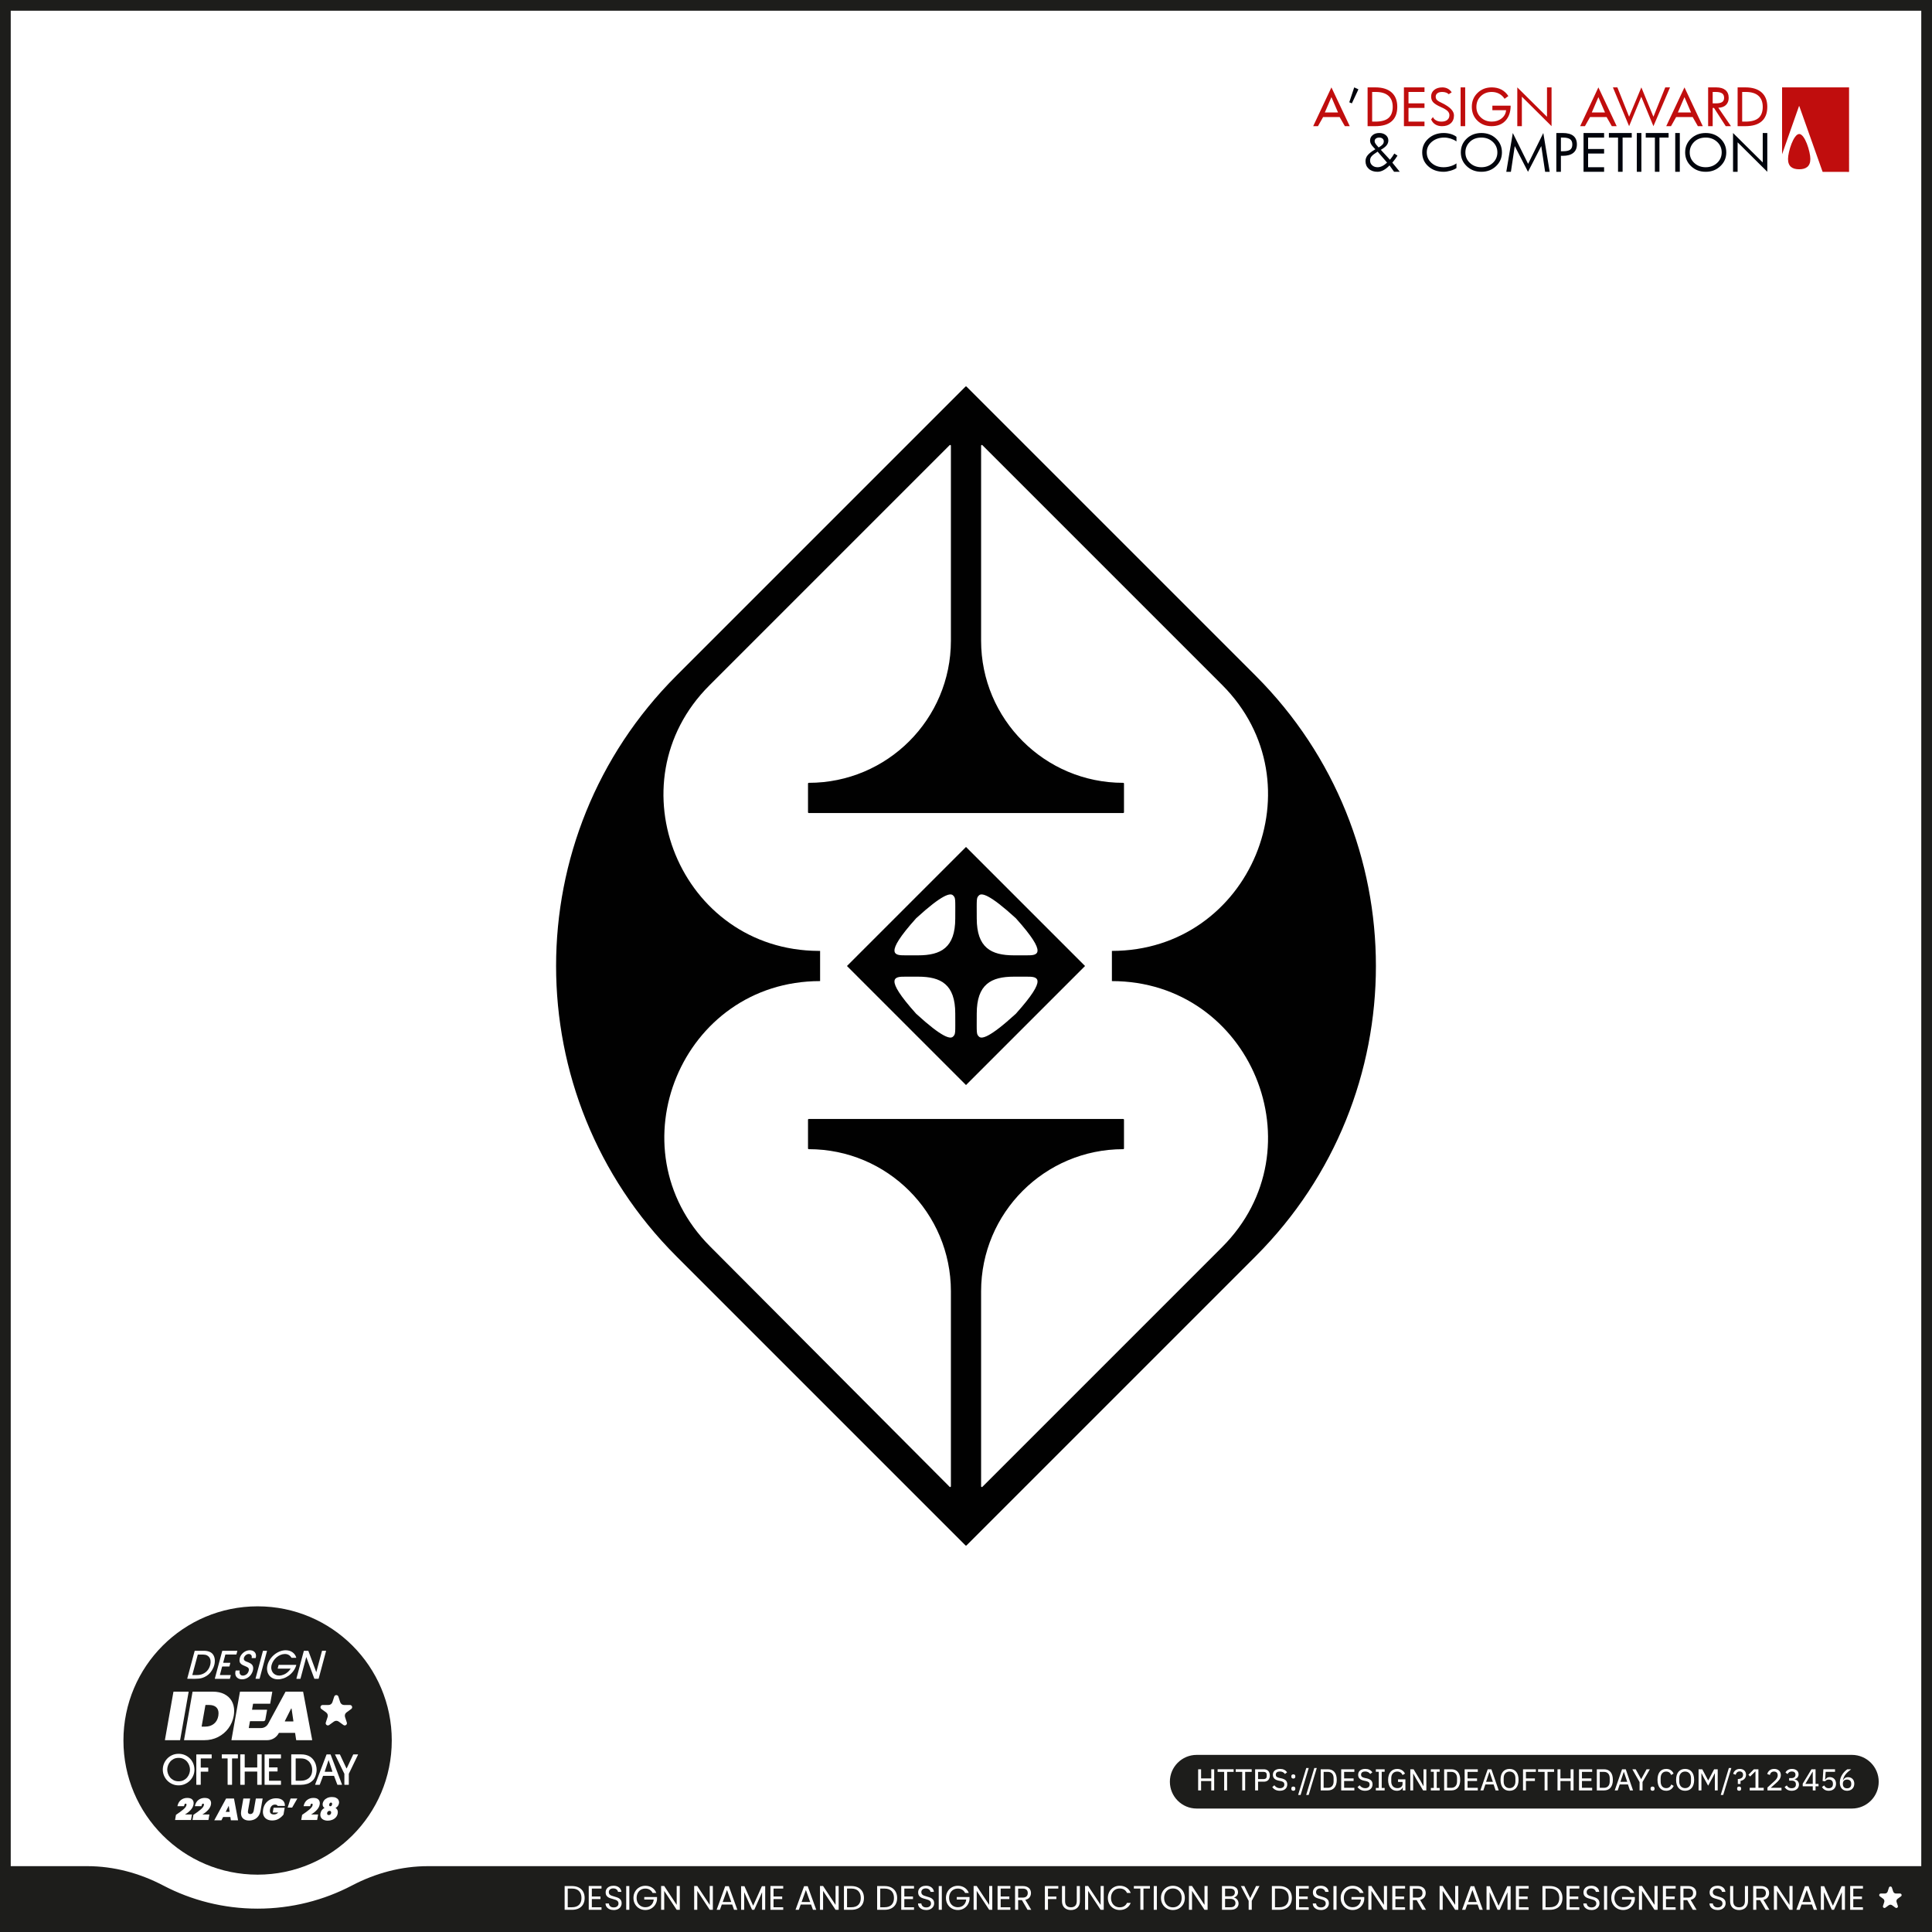 <?xml version="1.0" encoding="utf-8"?>
<!-- Generator: Adobe Illustrator 29.1.0, SVG Export Plug-In . SVG Version: 9.03 Build 55587)  -->
<svg version="1.1" id="Layer_1" xmlns="http://www.w3.org/2000/svg" xmlns:xlink="http://www.w3.org/1999/xlink" x="0px" y="0px"
	 viewBox="0 0 510.236 510.236" style="enable-background:new 0 0 510.236 510.236;" xml:space="preserve">
<g>
	<path style="fill:#1D1D1B;" d="M324.961,501.485h-1.422v2.214h1.449
		c0.408,0,0.726-0.096,0.954-0.288c0.228-0.191,0.342-0.459,0.342-0.801
		c0-0.348-0.12-0.622-0.359-0.823c-0.24-0.201-0.562-0.302-0.964-0.302V501.485z"
		/>
	<path style="fill:#1D1D1B;" d="M337.851,498.767h-1.135v4.932h1.135
		c0.81,0,1.428-0.215,1.854-0.644c0.426-0.429,0.639-1.03,0.639-1.805
		c0-0.779-0.214-1.389-0.643-1.827c-0.429-0.438-1.045-0.656-1.849-0.656H337.851z"/>
	<path style="fill:#1D1D1B;" d="M325.808,500.54c0.21-0.18,0.314-0.429,0.314-0.747
		c0-0.317-0.104-0.566-0.314-0.747c-0.21-0.18-0.514-0.269-0.909-0.269h-1.359
		v2.034h1.377c0.384,0,0.682-0.09,0.892-0.271V500.54z"/>
	<path style="fill:#1D1D1B;" d="M375.677,499.946c0-0.372-0.109-0.66-0.328-0.864
		c-0.22-0.204-0.554-0.306-1.004-0.306h-1.206v2.376h1.206
		c0.444,0,0.777-0.109,0.999-0.328c0.222-0.22,0.333-0.512,0.333-0.878V499.946z"/>
	<path style="fill:#1D1D1B;" d="M409.311,498.767h-1.135v4.932h1.135
		c0.81,0,1.428-0.215,1.854-0.644s0.639-1.03,0.639-1.805
		c0-0.779-0.214-1.389-0.644-1.827C410.731,498.986,410.115,498.767,409.311,498.767z"/>
	<polygon style="fill:#1D1D1B;" points="387.729,502.313 389.996,502.313 388.863,499.145 	"/>
	<path style="fill:#1D1D1B;" d="M310.949,499.046c-0.348-0.203-0.744-0.306-1.188-0.306
		c-0.444,0-0.84,0.102-1.189,0.306c-0.348,0.204-0.622,0.494-0.823,0.869
		c-0.201,0.375-0.302,0.814-0.302,1.318c0,0.498,0.101,0.936,0.302,1.313
		c0.201,0.378,0.478,0.67,0.828,0.873c0.351,0.204,0.745,0.307,1.184,0.307
		c0.438,0,0.832-0.102,1.184-0.307c0.351-0.203,0.627-0.495,0.828-0.873
		c0.2-0.378,0.301-0.815,0.301-1.313c0-0.504-0.101-0.943-0.301-1.318
		c-0.201-0.375-0.476-0.665-0.824-0.869H310.949z"/>
	<polygon style="fill:#1D1D1B;" points="190.862,502.313 193.13,502.313 191.996,499.145 	"/>
	<path style="fill:#1D1D1B;" d="M151.073,498.767h-1.134v4.932h1.134
		c0.81,0,1.428-0.215,1.854-0.644c0.426-0.429,0.639-1.03,0.639-1.805
		c0-0.779-0.215-1.389-0.644-1.827C152.494,498.986,151.877,498.767,151.073,498.767z"/>
	<path style="fill:#1D1D1B;" d="M271.43,499.946c0-0.372-0.109-0.66-0.328-0.864
		c-0.22-0.204-0.554-0.306-1.004-0.306h-1.206v2.376h1.206
		c0.444,0,0.777-0.109,0.999-0.328c0.222-0.22,0.333-0.512,0.333-0.878V499.946z"/>
	<path style="fill:#1D1D1B;" d="M233.604,498.767h-1.135v4.932h1.135
		c0.81,0,1.428-0.215,1.853-0.644c0.426-0.429,0.639-1.03,0.639-1.805
		c0-0.779-0.214-1.389-0.644-1.827C235.024,498.986,234.408,498.767,233.604,498.767z"/>
	<path style="fill:#1D1D1B;" d="M224.837,498.767h-1.135v4.932h1.135
		c0.81,0,1.428-0.215,1.853-0.644s0.639-1.03,0.639-1.805
		c0-0.779-0.214-1.389-0.644-1.827C226.257,498.986,225.641,498.767,224.837,498.767z"/>
	<polygon style="fill:#1D1D1B;" points="211.698,502.313 213.965,502.313 212.832,499.145 	"/>
	<path style="fill:#1D1D1B;" d="M447.137,499.946c0-0.372-0.109-0.66-0.328-0.864
		c-0.22-0.204-0.554-0.306-1.004-0.306h-1.206v2.376h1.206
		c0.444,0,0.777-0.109,0.999-0.328c0.222-0.22,0.333-0.512,0.333-0.878V499.946z"/>
	<polygon style="fill:#1D1D1B;" points="476.019,502.313 478.287,502.313 477.153,499.145 	"/>
	<path style="fill:#1D1D1B;" d="M466.37,499.946c0-0.372-0.109-0.66-0.328-0.864
		c-0.22-0.204-0.554-0.306-1.004-0.306h-1.206v2.376h1.206
		c0.444,0,0.777-0.109,0.999-0.328c0.222-0.22,0.333-0.512,0.333-0.878V499.946z"/>
	<path style="fill:#1D1D1B;" d="M0,0v510.236h510.236V0H0z M154.003,502.921
		c-0.267,0.471-0.651,0.831-1.152,1.08c-0.501,0.249-1.093,0.373-1.777,0.373
		h-1.953v-6.273h1.953c0.684,0,1.276,0.127,1.777,0.382
		c0.501,0.256,0.885,0.62,1.152,1.094c0.267,0.475,0.4,1.032,0.4,1.674
		C154.403,501.893,154.27,502.45,154.003,502.921z M158.858,498.767h-2.556v2.097
		h2.286v0.675h-2.286v2.16h2.556v0.675h-3.375v-6.282h3.375V498.767z M163.934,503.528
		c-0.162,0.269-0.402,0.489-0.72,0.657c-0.318,0.168-0.693,0.252-1.125,0.252
		c-0.414,0-0.785-0.073-1.112-0.221c-0.327-0.147-0.583-0.351-0.77-0.612
		c-0.186-0.261-0.282-0.562-0.288-0.904h0.873
		c0.03,0.294,0.151,0.542,0.364,0.742c0.213,0.201,0.523,0.302,0.932,0.302
		c0.39,0,0.697-0.098,0.922-0.292c0.225-0.195,0.337-0.446,0.337-0.752
		c0-0.24-0.066-0.435-0.198-0.585c-0.132-0.149-0.297-0.264-0.495-0.342
		c-0.198-0.078-0.465-0.162-0.801-0.252c-0.414-0.108-0.746-0.216-0.995-0.324
		s-0.462-0.277-0.639-0.509c-0.177-0.231-0.266-0.541-0.266-0.932
		c0-0.342,0.087-0.645,0.261-0.908c0.174-0.265,0.418-0.469,0.733-0.612
		c0.315-0.145,0.676-0.216,1.085-0.216c0.588,0,1.069,0.146,1.444,0.44
		c0.375,0.294,0.586,0.685,0.635,1.17h-0.9
		c-0.03-0.239-0.156-0.451-0.378-0.634c-0.222-0.184-0.516-0.274-0.882-0.274
		c-0.342,0-0.621,0.088-0.837,0.265c-0.216,0.178-0.324,0.425-0.324,0.743
		c0,0.227,0.064,0.414,0.193,0.558c0.129,0.144,0.288,0.254,0.477,0.329
		c0.189,0.074,0.455,0.16,0.796,0.256c0.414,0.114,0.747,0.227,0.999,0.338
		c0.252,0.111,0.468,0.282,0.648,0.513c0.18,0.231,0.27,0.545,0.27,0.94
		c0,0.307-0.081,0.594-0.243,0.864L163.934,503.528z M166.203,504.374h-0.819v-6.273
		h0.819V504.374z M173.52,501.62c-0.048,0.517-0.211,0.988-0.486,1.418
		c-0.276,0.429-0.639,0.768-1.089,1.017s-0.951,0.374-1.503,0.374
		c-0.582,0-1.113-0.137-1.593-0.41c-0.48-0.273-0.859-0.652-1.138-1.139
		c-0.279-0.485-0.418-1.034-0.418-1.646s0.139-1.162,0.418-1.651
		c0.279-0.489,0.658-0.87,1.138-1.144c0.48-0.273,1.011-0.409,1.593-0.409
		c0.666,0,1.255,0.165,1.768,0.495c0.513,0.33,0.886,0.795,1.12,1.395h-0.981
		c-0.174-0.365-0.426-0.649-0.756-0.851c-0.33-0.2-0.714-0.301-1.152-0.301
		s-0.833,0.101-1.184,0.301c-0.351,0.201-0.627,0.489-0.828,0.864
		c-0.201,0.375-0.301,0.809-0.301,1.301s0.1,0.924,0.301,1.296
		c0.201,0.372,0.477,0.658,0.828,0.859c0.351,0.201,0.746,0.302,1.184,0.302
		c0.612,0,1.116-0.184,1.512-0.549c0.396-0.366,0.627-0.861,0.693-1.485h-2.502
		v-0.666h3.375v0.63V501.62z M179.531,504.374h-0.819l-3.294-4.995v4.995h-0.819
		v-6.282h0.819l3.294,4.986v-4.986h0.819V504.374z M188.261,504.374h-0.819
		l-3.294-4.995v4.995h-0.819v-6.282h0.819l3.294,4.986v-4.986H188.261V504.374z
		 M193.868,504.374l-0.504-1.395h-2.736l-0.504,1.395h-0.864l2.268-6.236h0.945
		l2.259,6.236H193.868z M202.085,504.374h-0.819v-4.644l-2.07,4.644h-0.576
		l-2.079-4.652v4.652h-0.819v-6.228h0.882l2.304,5.148l2.304-5.148h0.873v6.228
		H202.085z M206.846,498.767h-2.557v2.097h2.286v0.675h-2.286v2.16h2.557v0.675h-3.375
		v-6.282h3.375V498.767z M214.704,504.374l-0.504-1.395h-2.736l-0.504,1.395h-0.864
		l2.268-6.236h0.944l2.259,6.236h-0.863H214.704z M221.489,504.374h-0.819
		l-3.294-4.995v4.995h-0.818v-6.282h0.818l3.294,4.986v-4.986h0.819V504.374z
		 M227.766,502.921c-0.267,0.471-0.65,0.831-1.151,1.08s-1.094,0.373-1.777,0.373
		h-1.953v-6.273h1.953c0.684,0,1.276,0.127,1.777,0.382
		c0.501,0.256,0.885,0.62,1.151,1.094c0.268,0.475,0.4,1.032,0.4,1.674
		C228.167,501.893,228.034,502.45,227.766,502.921z M236.533,502.921
		c-0.267,0.471-0.65,0.831-1.151,1.08s-1.094,0.373-1.777,0.373h-1.953v-6.273
		h1.953c0.684,0,1.276,0.127,1.777,0.382c0.501,0.256,0.885,0.62,1.151,1.094
		c0.268,0.475,0.4,1.032,0.4,1.674
		C236.933,501.893,236.8,502.45,236.533,502.921z M241.388,498.767h-2.557v2.097h2.286
		v0.675h-2.286v2.16h2.557v0.675h-3.375v-6.282h3.375V498.767z M246.464,503.528
		c-0.162,0.269-0.402,0.489-0.721,0.657c-0.317,0.168-0.692,0.252-1.125,0.252
		c-0.414,0-0.784-0.073-1.111-0.221c-0.327-0.147-0.583-0.351-0.77-0.612
		c-0.186-0.261-0.282-0.562-0.288-0.904h0.873
		c0.03,0.294,0.151,0.542,0.365,0.742c0.213,0.201,0.522,0.302,0.931,0.302
		c0.391,0,0.698-0.098,0.923-0.292c0.225-0.195,0.338-0.446,0.338-0.752
		c0-0.24-0.066-0.435-0.198-0.585c-0.132-0.149-0.297-0.264-0.495-0.342
		c-0.198-0.078-0.465-0.162-0.801-0.252c-0.414-0.108-0.746-0.216-0.995-0.324
		s-0.462-0.277-0.639-0.509c-0.177-0.231-0.266-0.541-0.266-0.932
		c0-0.342,0.087-0.645,0.261-0.908c0.175-0.265,0.419-0.469,0.734-0.612
		c0.315-0.145,0.676-0.216,1.084-0.216c0.588,0,1.069,0.146,1.444,0.44
		c0.375,0.294,0.587,0.685,0.635,1.17h-0.9
		c-0.029-0.239-0.155-0.451-0.378-0.634c-0.222-0.184-0.516-0.274-0.882-0.274
		c-0.342,0-0.621,0.088-0.837,0.265c-0.216,0.178-0.324,0.425-0.324,0.743
		c0,0.227,0.065,0.414,0.193,0.558c0.129,0.144,0.288,0.254,0.478,0.329
		c0.189,0.074,0.454,0.16,0.796,0.256c0.414,0.114,0.747,0.227,0.999,0.338
		c0.252,0.111,0.469,0.282,0.648,0.513c0.18,0.231,0.27,0.545,0.27,0.94
		c0,0.307-0.08,0.594-0.242,0.864L246.464,503.528z M248.732,504.374h-0.818v-6.273
		h0.818V504.374z M256.049,501.62c-0.048,0.517-0.21,0.988-0.486,1.418
		c-0.276,0.429-0.639,0.768-1.089,1.017c-0.45,0.249-0.951,0.374-1.503,0.374
		c-0.582,0-1.113-0.137-1.593-0.41c-0.48-0.273-0.859-0.652-1.139-1.139
		c-0.279-0.485-0.419-1.034-0.419-1.646s0.14-1.162,0.419-1.651
		c0.279-0.489,0.658-0.87,1.139-1.144c0.479-0.273,1.011-0.409,1.593-0.409
		c0.666,0,1.256,0.165,1.768,0.495c0.513,0.33,0.887,0.795,1.12,1.395h-0.98
		c-0.175-0.365-0.427-0.649-0.756-0.851c-0.33-0.2-0.715-0.301-1.152-0.301
		c-0.439,0-0.833,0.101-1.184,0.301c-0.351,0.201-0.627,0.489-0.828,0.864
		c-0.201,0.375-0.302,0.809-0.302,1.301s0.101,0.924,0.302,1.296
		c0.201,0.372,0.478,0.658,0.828,0.859c0.35,0.201,0.745,0.302,1.184,0.302
		c0.612,0,1.116-0.184,1.512-0.549c0.397-0.366,0.627-0.861,0.693-1.485h-2.502
		v-0.666h3.375v0.63L256.049,501.62z M262.061,504.374h-0.819l-3.294-4.995v4.995
		h-0.818v-6.282h0.818l3.294,4.986v-4.986h0.819V504.374z M266.832,498.767h-2.557
		v2.097h2.286v0.675h-2.286v2.16h2.557v0.675h-3.375v-6.282h3.375V498.767z
		 M271.376,504.374l-1.494-2.565h-0.99v2.565h-0.818v-6.273h2.024
		c0.475,0,0.875,0.081,1.202,0.243c0.326,0.161,0.571,0.381,0.733,0.656
		c0.162,0.276,0.243,0.592,0.243,0.945c0,0.432-0.125,0.813-0.374,1.143
		c-0.249,0.33-0.622,0.55-1.12,0.657l1.574,2.628h-0.98H271.376z
		 M279.495,498.767h-2.728v2.114h2.214v0.666h-2.214v2.826H275.949v-6.273h3.546V498.767
		z M285.192,502.061c0,0.521-0.105,0.961-0.315,1.318
		c-0.21,0.357-0.493,0.622-0.851,0.796c-0.356,0.175-0.758,0.262-1.201,0.262
		c-0.444,0-0.845-0.087-1.202-0.262c-0.356-0.174-0.639-0.439-0.846-0.796
		c-0.207-0.357-0.31-0.797-0.31-1.318v-3.96h0.819v3.969
		c0,0.558,0.137,0.972,0.409,1.242c0.273,0.27,0.652,0.404,1.139,0.404
		c0.479,0,0.856-0.135,1.13-0.404c0.272-0.271,0.409-0.685,0.409-1.242v-3.969
		h0.819V502.061z M291.492,504.374h-0.819l-3.294-4.995v4.995h-0.818v-6.282h0.818
		l3.294,4.986v-4.986h0.819V504.374z M293.714,502.543
		c0.197,0.375,0.471,0.664,0.818,0.868c0.348,0.204,0.741,0.306,1.179,0.306
		c0.456,0,0.848-0.1,1.175-0.301c0.327-0.201,0.577-0.491,0.752-0.869h0.98
		c-0.233,0.601-0.605,1.063-1.116,1.391c-0.51,0.327-1.106,0.491-1.791,0.491
		c-0.582,0-1.111-0.137-1.588-0.41c-0.478-0.273-0.853-0.652-1.13-1.139
		c-0.275-0.485-0.414-1.034-0.414-1.646s0.139-1.162,0.414-1.651
		c0.276-0.489,0.652-0.872,1.13-1.148c0.477-0.276,1.006-0.414,1.588-0.414
		c0.685,0,1.281,0.165,1.791,0.495c0.511,0.33,0.883,0.798,1.116,1.403h-0.98
		c-0.175-0.378-0.425-0.669-0.752-0.873c-0.327-0.203-0.719-0.306-1.175-0.306
		c-0.438,0-0.831,0.102-1.179,0.306c-0.348,0.204-0.621,0.494-0.818,0.869
		c-0.198,0.375-0.298,0.814-0.298,1.318c0,0.498,0.1,0.935,0.298,1.31V502.543z
		 M303.695,498.767h-1.71v5.607h-0.818v-5.607h-1.72v-0.666h4.248v0.666H303.695z
		 M305.522,504.374h-0.818v-6.273h0.818V504.374z M312.497,502.889
		c-0.276,0.485-0.654,0.865-1.135,1.138c-0.479,0.273-1.014,0.41-1.602,0.41
		c-0.582,0-1.113-0.137-1.593-0.41c-0.48-0.273-0.859-0.653-1.139-1.143
		s-0.419-1.039-0.419-1.651s0.14-1.162,0.419-1.651
		c0.279-0.489,0.658-0.87,1.139-1.144c0.479-0.273,1.011-0.409,1.593-0.409
		c0.588,0,1.122,0.137,1.602,0.409c0.48,0.273,0.858,0.652,1.135,1.139
		c0.275,0.486,0.413,1.038,0.413,1.656c0,0.618-0.138,1.17-0.413,1.656V502.889z
		 M318.923,504.374h-0.819l-3.294-4.995v4.995h-0.818v-6.282h0.818l3.294,4.986
		v-4.986h0.819V504.374z M326.861,503.551c-0.162,0.255-0.397,0.456-0.706,0.603
		c-0.31,0.147-0.674,0.221-1.094,0.221h-2.34v-6.273h2.25
		c0.426,0,0.788,0.07,1.089,0.211c0.3,0.142,0.524,0.332,0.675,0.571
		c0.149,0.24,0.225,0.511,0.225,0.811c0,0.372-0.101,0.68-0.301,0.923
		c-0.201,0.242-0.467,0.418-0.797,0.526c0.228,0.036,0.437,0.129,0.626,0.278
		c0.188,0.15,0.339,0.337,0.449,0.559c0.111,0.222,0.167,0.459,0.167,0.711
		c0,0.318-0.081,0.604-0.243,0.859L326.861,503.551z M330.587,502.007v2.367h-0.819
		v-2.367l-2.052-3.905h0.909l1.548,3.177l1.548-3.177h0.909L330.587,502.007z
		 M340.78,502.921c-0.267,0.471-0.65,0.831-1.151,1.08s-1.094,0.373-1.777,0.373
		h-1.953v-6.273h1.953c0.684,0,1.276,0.127,1.777,0.382
		c0.501,0.256,0.885,0.62,1.151,1.094c0.268,0.475,0.4,1.032,0.4,1.674
		C341.18,501.893,341.047,502.45,340.78,502.921z M345.635,498.767h-2.557v2.097
		h2.286v0.675h-2.286v2.16h2.557v0.675h-3.375v-6.282h3.375V498.767z M350.711,503.528
		c-0.162,0.269-0.402,0.489-0.721,0.657c-0.317,0.168-0.692,0.252-1.125,0.252
		c-0.414,0-0.784-0.073-1.111-0.221c-0.327-0.147-0.583-0.351-0.77-0.612
		c-0.185-0.261-0.282-0.562-0.288-0.904h0.873
		c0.03,0.294,0.151,0.542,0.365,0.742c0.213,0.201,0.523,0.302,0.931,0.302
		c0.391,0,0.698-0.098,0.923-0.292c0.225-0.195,0.338-0.446,0.338-0.752
		c0-0.24-0.066-0.435-0.198-0.585c-0.132-0.149-0.297-0.264-0.495-0.342
		c-0.198-0.078-0.465-0.162-0.801-0.252c-0.414-0.108-0.746-0.216-0.995-0.324
		c-0.249-0.108-0.462-0.277-0.639-0.509c-0.177-0.231-0.266-0.541-0.266-0.932
		c0-0.342,0.087-0.645,0.261-0.908c0.175-0.265,0.419-0.469,0.734-0.612
		c0.314-0.145,0.676-0.216,1.084-0.216c0.588,0,1.069,0.146,1.444,0.44
		c0.375,0.294,0.587,0.685,0.635,1.17h-0.9
		c-0.029-0.239-0.155-0.451-0.378-0.634c-0.222-0.184-0.516-0.274-0.882-0.274
		c-0.342,0-0.621,0.088-0.837,0.265c-0.216,0.178-0.324,0.425-0.324,0.743
		c0,0.227,0.064,0.414,0.193,0.558c0.129,0.144,0.288,0.254,0.478,0.329
		c0.188,0.074,0.454,0.16,0.796,0.256c0.414,0.114,0.747,0.227,0.999,0.338
		c0.252,0.111,0.469,0.282,0.648,0.513c0.18,0.231,0.27,0.545,0.27,0.94
		c0,0.307-0.08,0.594-0.242,0.864L350.711,503.528z M352.979,504.374h-0.818v-6.273
		h0.818V504.374z M360.296,501.62c-0.048,0.517-0.21,0.988-0.486,1.418
		c-0.276,0.429-0.639,0.768-1.089,1.017c-0.45,0.249-0.951,0.374-1.503,0.374
		c-0.582,0-1.113-0.137-1.593-0.41c-0.48-0.273-0.859-0.652-1.139-1.139
		c-0.279-0.485-0.419-1.034-0.419-1.646s0.14-1.162,0.419-1.651
		c0.279-0.489,0.658-0.87,1.139-1.144c0.479-0.273,1.011-0.409,1.593-0.409
		c0.666,0,1.256,0.165,1.769,0.495c0.513,0.33,0.887,0.795,1.12,1.395h-0.981
		c-0.175-0.365-0.427-0.649-0.756-0.851c-0.33-0.2-0.715-0.301-1.152-0.301
		c-0.438,0-0.833,0.101-1.184,0.301c-0.351,0.201-0.627,0.489-0.828,0.864
		c-0.201,0.375-0.302,0.809-0.302,1.301s0.101,0.924,0.302,1.296
		c0.201,0.372,0.477,0.658,0.828,0.859s0.745,0.302,1.184,0.302
		c0.612,0,1.116-0.184,1.512-0.549c0.396-0.366,0.627-0.861,0.693-1.485h-2.502
		v-0.666h3.375v0.63V501.62z M366.308,504.374h-0.819l-3.294-4.995v4.995h-0.818v-6.282
		h0.818l3.294,4.986v-4.986h0.819V504.374z M371.079,498.767h-2.557v2.097h2.286
		v0.675h-2.286v2.16h2.557v0.675h-3.375v-6.282h3.375V498.767z M375.624,504.374
		l-1.494-2.565h-0.99v2.565h-0.818v-6.273h2.024c0.475,0,0.875,0.081,1.202,0.243
		c0.326,0.161,0.571,0.381,0.733,0.656c0.162,0.276,0.243,0.592,0.243,0.945
		c0,0.432-0.125,0.813-0.374,1.143c-0.249,0.33-0.622,0.55-1.12,0.657
		l1.574,2.628H375.624z M385.127,504.374h-0.819l-3.294-4.995v4.995h-0.818v-6.282
		h0.818l3.294,4.986v-4.986h0.819V504.374z M390.735,504.374l-0.504-1.395h-2.736
		l-0.504,1.395h-0.864l2.269-6.236h0.944l2.259,6.236H390.735z M398.951,504.374
		h-0.818v-4.644l-2.07,4.644h-0.576l-2.079-4.652v4.652h-0.818v-6.228h0.882
		l2.304,5.148l2.304-5.148h0.873v6.228H398.951z M403.712,498.767h-2.557v2.097h2.286
		v0.675h-2.286v2.16h2.557v0.675h-3.375v-6.282h3.375V498.767z M412.24,502.921
		c-0.267,0.471-0.65,0.831-1.151,1.08c-0.501,0.249-1.094,0.373-1.777,0.373
		h-1.953v-6.273h1.953c0.684,0,1.276,0.127,1.777,0.382
		c0.501,0.256,0.885,0.62,1.151,1.094c0.268,0.475,0.4,1.032,0.4,1.674
		C412.64,501.893,412.507,502.45,412.24,502.921z M417.095,498.767h-2.557v2.097
		h2.286v0.675h-2.286v2.16h2.557v0.675h-3.375v-6.282h3.375V498.767z M422.171,503.528
		c-0.162,0.269-0.402,0.489-0.721,0.657c-0.317,0.168-0.692,0.252-1.125,0.252
		c-0.414,0-0.784-0.073-1.111-0.221c-0.327-0.147-0.583-0.351-0.77-0.612
		c-0.186-0.261-0.282-0.562-0.288-0.904h0.873
		c0.03,0.294,0.151,0.542,0.365,0.742c0.213,0.201,0.522,0.302,0.931,0.302
		c0.391,0,0.698-0.098,0.923-0.292c0.225-0.195,0.338-0.446,0.338-0.752
		c0-0.24-0.066-0.435-0.198-0.585c-0.132-0.149-0.297-0.264-0.495-0.342
		c-0.198-0.078-0.465-0.162-0.801-0.252c-0.414-0.108-0.746-0.216-0.995-0.324
		c-0.249-0.108-0.462-0.277-0.639-0.509c-0.177-0.231-0.266-0.541-0.266-0.932
		c0-0.342,0.087-0.645,0.261-0.908c0.175-0.265,0.419-0.469,0.734-0.612
		c0.315-0.145,0.676-0.216,1.084-0.216c0.588,0,1.069,0.146,1.444,0.44
		c0.375,0.294,0.587,0.685,0.635,1.17h-0.9
		c-0.029-0.239-0.155-0.451-0.378-0.634c-0.222-0.184-0.516-0.274-0.882-0.274
		c-0.342,0-0.621,0.088-0.837,0.265c-0.216,0.178-0.324,0.425-0.324,0.743
		c0,0.227,0.065,0.414,0.193,0.558c0.129,0.144,0.288,0.254,0.477,0.329
		c0.188,0.074,0.454,0.16,0.796,0.256c0.414,0.114,0.747,0.227,0.999,0.338
		c0.252,0.111,0.469,0.282,0.648,0.513c0.18,0.231,0.269,0.545,0.269,0.94
		c0,0.307-0.08,0.594-0.242,0.864L422.171,503.528z M424.439,504.374h-0.818v-6.273
		h0.818V504.374z M431.756,501.62c-0.048,0.517-0.21,0.988-0.486,1.418
		c-0.276,0.429-0.639,0.768-1.089,1.017c-0.45,0.249-0.951,0.374-1.503,0.374
		c-0.582,0-1.113-0.137-1.593-0.41c-0.481-0.273-0.859-0.652-1.139-1.139
		c-0.279-0.485-0.419-1.034-0.419-1.646s0.14-1.162,0.419-1.651
		c0.279-0.489,0.658-0.87,1.139-1.144c0.479-0.273,1.011-0.409,1.593-0.409
		c0.666,0,1.256,0.165,1.768,0.495c0.513,0.33,0.887,0.795,1.12,1.395h-0.981
		c-0.175-0.365-0.427-0.649-0.756-0.851c-0.33-0.2-0.715-0.301-1.152-0.301
		c-0.438,0-0.833,0.101-1.184,0.301c-0.351,0.201-0.627,0.489-0.828,0.864
		c-0.201,0.375-0.302,0.809-0.302,1.301s0.101,0.924,0.302,1.296
		c0.201,0.372,0.477,0.658,0.828,0.859s0.745,0.302,1.184,0.302
		c0.612,0,1.116-0.184,1.512-0.549c0.396-0.366,0.627-0.861,0.693-1.485h-2.502
		v-0.666h3.375v0.63L431.756,501.62z M437.768,504.374H436.949l-3.294-4.995v4.995
		h-0.818v-6.282h0.818l3.294,4.986v-4.986h0.819V504.374z M442.538,498.767h-2.557
		v2.097h2.286v0.675h-2.286v2.16h2.557v0.675h-3.375v-6.282h3.375V498.767z
		 M447.083,504.374l-1.494-2.565h-0.99v2.565h-0.818v-6.273h2.024
		c0.475,0,0.875,0.081,1.202,0.243c0.326,0.161,0.571,0.381,0.733,0.656
		c0.162,0.276,0.243,0.592,0.243,0.945c0,0.432-0.125,0.813-0.374,1.143
		c-0.249,0.33-0.622,0.55-1.12,0.657l1.574,2.628h-0.98H447.083z
		 M455.49,503.528c-0.162,0.269-0.402,0.489-0.721,0.657
		c-0.317,0.168-0.692,0.252-1.125,0.252c-0.414,0-0.784-0.073-1.111-0.221
		c-0.327-0.147-0.583-0.351-0.77-0.612c-0.185-0.261-0.282-0.562-0.288-0.904
		h0.873c0.03,0.294,0.151,0.542,0.365,0.742
		c0.213,0.201,0.522,0.302,0.931,0.302c0.391,0,0.698-0.098,0.923-0.292
		c0.225-0.195,0.338-0.446,0.338-0.752c0-0.24-0.066-0.435-0.198-0.585
		c-0.132-0.149-0.297-0.264-0.495-0.342c-0.198-0.078-0.465-0.162-0.801-0.252
		c-0.414-0.108-0.746-0.216-0.995-0.324s-0.462-0.277-0.639-0.509
		c-0.177-0.231-0.266-0.541-0.266-0.932c0-0.342,0.087-0.645,0.261-0.908
		c0.175-0.265,0.419-0.469,0.734-0.612c0.315-0.145,0.676-0.216,1.084-0.216
		c0.588,0,1.069,0.146,1.444,0.44c0.375,0.294,0.587,0.685,0.635,1.17h-0.9
		c-0.029-0.239-0.155-0.451-0.378-0.634c-0.222-0.184-0.516-0.274-0.882-0.274
		c-0.342,0-0.621,0.088-0.837,0.265c-0.216,0.178-0.324,0.425-0.324,0.743
		c0,0.227,0.065,0.414,0.193,0.558c0.129,0.144,0.288,0.254,0.477,0.329
		c0.188,0.074,0.454,0.16,0.796,0.256c0.414,0.114,0.747,0.227,0.999,0.338
		c0.252,0.111,0.469,0.282,0.648,0.513c0.18,0.231,0.269,0.545,0.269,0.94
		c0,0.307-0.08,0.594-0.242,0.864L455.49,503.528z M461.646,502.061
		c0,0.521-0.106,0.961-0.315,1.318c-0.21,0.357-0.493,0.622-0.851,0.796
		c-0.356,0.175-0.758,0.262-1.201,0.262c-0.444,0-0.845-0.087-1.202-0.262
		c-0.356-0.174-0.639-0.439-0.846-0.796c-0.207-0.357-0.31-0.797-0.31-1.318
		v-3.96h0.819v3.969c0,0.558,0.137,0.972,0.409,1.242
		c0.273,0.27,0.652,0.404,1.139,0.404c0.479,0,0.856-0.135,1.13-0.404
		c0.273-0.271,0.409-0.685,0.409-1.242v-3.969h0.819v3.96H461.646z M466.316,504.374
		l-1.494-2.565h-0.99v2.565h-0.818v-6.273h2.024c0.475,0,0.875,0.081,1.202,0.243
		c0.326,0.161,0.571,0.381,0.733,0.656c0.162,0.276,0.243,0.592,0.243,0.945
		c0,0.432-0.125,0.813-0.374,1.143c-0.249,0.33-0.622,0.55-1.12,0.657
		l1.574,2.628h-0.98H466.316z M473.417,504.374h-0.819l-3.294-4.995v4.995h-0.818
		v-6.282h0.818l3.294,4.986v-4.986h0.819V504.374z M479.025,504.374l-0.504-1.395
		h-2.736l-0.504,1.395h-0.864l2.268-6.236h0.944l2.259,6.236H479.025z
		 M487.241,504.374h-0.818v-4.644l-2.07,4.644h-0.576l-2.079-4.652v4.652h-0.818
		v-6.228h0.882l2.304,5.148l2.304-5.148h0.873v6.228H487.241z M492.002,498.767
		h-2.557v2.097h2.286v0.675h-2.286v2.16h2.557v0.675h-3.375v-6.282h3.375V498.767z
		 M502.043,500.819l-0.882,0.641c-0.268,0.195-0.381,0.541-0.278,0.856
		l0.337,1.037c0.123,0.379-0.311,0.694-0.633,0.46l-0.882-0.641
		c-0.268-0.195-0.632-0.195-0.9,0l-0.882,0.641
		c-0.322,0.234-0.756-0.081-0.633-0.46l0.337-1.037
		c0.103-0.315-0.01-0.661-0.278-0.856l-0.882-0.641
		c-0.322-0.234-0.157-0.744,0.242-0.744h1.091c0.332,0,0.626-0.214,0.728-0.529
		l0.337-1.037c0.123-0.379,0.659-0.379,0.782,0l0.337,1.037
		c0.102,0.315,0.396,0.529,0.728,0.529h1.091c0.398,0,0.564,0.51,0.242,0.744
		H502.043z M507.402,492.847H113.017c-7.004,0-13.845,1.846-20.049,5.098
		c-7.455,3.907-15.936,6.121-24.937,6.121c-9.001,0-17.482-2.214-24.937-6.121
		c-6.203-3.251-13.045-5.098-20.049-5.098H2.835V2.835h504.567V492.847z"/>
</g>
<g>
	<polygon style="fill:#1D1D1B;" points="428.827,467.972 427.947,470.579 429.746,470.579 
		428.867,467.972 	"/>
	<path style="fill:#1D1D1B;" d="M350.707,467.948h-1.136v4.206h1.136
		c0.888,0,1.495-0.592,1.495-1.655v-0.896c0-1.063-0.607-1.655-1.495-1.655
		V467.948z"/>
	<path style="fill:#1D1D1B;" d="M445.035,467.86c-0.927,0-1.551,0.672-1.551,1.735v0.911
		c0,1.063,0.624,1.735,1.551,1.735c0.928,0,1.552-0.672,1.552-1.735V469.596
		C446.586,468.532,445.962,467.86,445.035,467.86L445.035,467.86z"/>
	<path style="fill:#1D1D1B;" d="M423.627,467.948h-1.136v4.206h1.136
		c0.888,0,1.495-0.592,1.495-1.655v-0.896c0-1.063-0.607-1.655-1.495-1.655
		V467.948z"/>
	<path style="fill:#1D1D1B;" d="M398.666,467.86c-0.927,0-1.551,0.672-1.551,1.735v0.911
		c0,1.063,0.624,1.735,1.551,1.735c0.928,0,1.552-0.672,1.552-1.735V469.596
		C400.218,468.532,399.594,467.86,398.666,467.86L398.666,467.86z"/>
	<path style="fill:#1D1D1B;" d="M383.307,467.948h-1.136v4.206h1.136
		c0.888,0,1.495-0.592,1.495-1.655v-0.896c0-1.063-0.607-1.655-1.495-1.655
		V467.948z"/>
	<path style="fill:#1D1D1B;" d="M487.803,469.979c-0.695,0-1.111,0.399-1.111,1.119v0.072
		c0,0.72,0.416,1.119,1.111,1.119c0.696,0,1.111-0.399,1.111-1.119v-0.072
		C488.915,470.379,488.5,469.979,487.803,469.979z"/>
	<polygon style="fill:#1D1D1B;" points="476.788,471.123 478.746,471.123 478.746,467.916 
		478.699,467.916 	"/>
	<path style="fill:#1D1D1B;" d="M489.076,463.459H316.047c-3.914,0-7.087,3.173-7.087,7.087l0,0
		c0,3.914,3.173,7.087,7.087,7.087h173.029c3.914,0,7.087-3.173,7.087-7.087l0,0
		C496.163,466.632,492.99,463.459,489.076,463.459L489.076,463.459z M320.665,472.842
		h-0.775v-2.479h-2.686v2.479h-0.775v-5.581h0.775v2.415h2.686v-2.415h0.775V472.842
		z M325.802,467.948h-1.728v4.893h-0.775v-4.893h-1.728v-0.688h4.23V467.948
		L325.802,467.948z M330.57,467.948h-1.727v4.893h-0.775v-4.893h-1.727v-0.688h4.229
		v0.688H330.57z M333.779,470.539h-1.527v2.303h-0.775v-5.581h2.303
		c1.008,0,1.583,0.647,1.583,1.64c0,0.991-0.575,1.639-1.583,1.639V470.539z
		 M337.996,472.937c-0.912,0-1.552-0.367-1.999-0.959l0.552-0.496
		c0.392,0.504,0.855,0.775,1.478,0.775c0.76,0,1.168-0.392,1.168-0.983
		c0-0.487-0.264-0.743-0.96-0.896l-0.472-0.096
		c-1.047-0.216-1.599-0.688-1.599-1.56c0-0.991,0.751-1.559,1.895-1.559
		c0.84,0,1.44,0.312,1.863,0.888l-0.568,0.455
		c-0.296-0.407-0.703-0.663-1.335-0.663c-0.68,0-1.087,0.296-1.087,0.848
		c0,0.495,0.311,0.72,0.976,0.863l0.472,0.096
		c1.095,0.24,1.583,0.727,1.583,1.583c0,1.031-0.728,1.703-1.967,1.703V472.937z
		 M342.091,472.442c0,0.287-0.159,0.495-0.527,0.495
		c-0.368,0-0.527-0.208-0.527-0.495v-0.12c0-0.288,0.159-0.496,0.527-0.496
		c0.368,0,0.527,0.208,0.527,0.496V472.442z M342.091,469.22
		c0,0.288-0.159,0.496-0.527,0.496c-0.368,0-0.527-0.208-0.527-0.496v-0.12
		c0-0.287,0.159-0.495,0.527-0.495c0.368,0,0.527,0.208,0.527,0.495V469.22
		L342.091,469.22z M342.829,474.049l2.15-7.124h0.655l-2.15,7.124H342.829z
		 M345.612,474.049h-0.655l2.15-7.124h0.656L345.612,474.049z M350.707,472.842h-1.911
		v-5.581h1.911c1.415,0,2.326,0.928,2.326,2.791
		C353.034,471.914,352.122,472.842,350.707,472.842z M357.682,467.948h-2.702v1.727h2.503
		v0.688h-2.503v1.791h2.702v0.688h-3.477v-5.581h3.477V467.948L357.682,467.948z
		 M360.516,472.937c-0.912,0-1.552-0.367-1.999-0.959l0.552-0.496
		c0.392,0.504,0.856,0.775,1.479,0.775c0.76,0,1.168-0.392,1.168-0.983
		c0-0.487-0.265-0.743-0.96-0.896l-0.472-0.096
		c-1.047-0.216-1.599-0.688-1.599-1.56c0-0.991,0.751-1.559,1.895-1.559
		c0.84,0,1.439,0.312,1.863,0.888l-0.568,0.455
		c-0.295-0.407-0.703-0.663-1.335-0.663c-0.68,0-1.087,0.296-1.087,0.848
		c0,0.495,0.312,0.72,0.975,0.863l0.473,0.096
		c1.095,0.24,1.583,0.727,1.583,1.583c0,1.031-0.728,1.703-1.967,1.703V472.937z
		 M365.682,467.916h-0.775v4.271h0.775v0.655h-2.326v-0.655h0.775v-4.271h-0.775
		v-0.655h2.326v0.655V467.916z M371.163,472.842h-0.696v-0.832h-0.031
		c-0.12,0.528-0.68,0.928-1.527,0.928c-1.352,0-2.311-1.007-2.311-2.878
		c0-1.863,0.959-2.894,2.406-2.894c0.991,0,1.679,0.487,2.055,1.239l-0.64,0.376
		c-0.239-0.56-0.727-0.92-1.415-0.92c-0.943,0-1.575,0.664-1.575,1.735v0.903
		c0,1.071,0.624,1.743,1.623,1.743c0.743,0,1.359-0.376,1.359-1.143v-0.504h-1.191
		v-0.671h1.943V472.842z M376.698,472.842h-0.863l-1.831-3.055l-0.768-1.398h-0.023
		v4.453h-0.752v-5.581h0.863l1.831,3.055l0.768,1.399h0.024v-4.454h0.751v5.581
		H376.698z M380.21,467.916h-0.775v4.271h0.775v0.655h-2.326v-0.655h0.775v-4.271
		h-0.775v-0.655h2.326v0.655V467.916z M383.307,472.842h-1.911v-5.581h1.911
		c1.415,0,2.326,0.928,2.326,2.791C385.633,471.914,384.722,472.842,383.307,472.842z
		 M390.282,467.948h-2.702v1.727h2.503v0.688h-2.503v1.791h2.702v0.688h-3.477v-5.581
		h3.477V467.948L390.282,467.948z M394.986,472.842l-0.527-1.575h-2.175l-0.536,1.575
		h-0.783l1.936-5.581h0.975l1.928,5.581H394.986z M398.666,472.937
		c-1.447,0-2.382-1.007-2.382-2.886c0-1.88,0.935-2.887,2.382-2.887
		c1.447,0,2.383,1.007,2.383,2.887C401.049,471.93,400.114,472.937,398.666,472.937z
		 M405.619,467.948h-2.623v1.727h2.367v0.688h-2.367v2.479h-0.775v-5.581h3.398
		V467.948L405.619,467.948z M410.425,467.948H408.699v4.893h-0.775v-4.893h-1.728v-0.688
		h4.229v0.688H410.425z M415.57,472.842h-0.775v-2.479h-2.687v2.479h-0.775v-5.581
		h0.775v2.415h2.687v-2.415h0.775V472.842z M420.49,467.948h-2.702v1.727h2.503v0.688
		h-2.503v1.791h2.702v0.688h-3.477v-5.581h3.477V467.948L420.49,467.948z
		 M423.627,472.842h-1.911v-5.581h1.911c1.415,0,2.326,0.928,2.326,2.791
		C425.954,471.914,425.042,472.842,423.627,472.842z M430.465,472.842l-0.527-1.575
		h-2.175l-0.535,1.575h-0.784l1.935-5.581h0.976l1.928,5.581h-0.816H430.465z
		 M433.787,470.619v2.223H433.011v-2.199l-1.919-3.382h0.888l1.432,2.599h0.023
		l1.424-2.599h0.863L433.787,470.619z M436.963,472.442
		c0,0.287-0.159,0.495-0.527,0.495s-0.527-0.208-0.527-0.495v-0.12
		c0-0.288,0.159-0.496,0.527-0.496s0.527,0.208,0.527,0.496V472.442z
		 M440.035,472.937c-1.423,0-2.295-1.023-2.295-2.886
		c0-1.863,0.872-2.887,2.295-2.887c0.943,0,1.592,0.439,1.951,1.239l-0.64,0.368
		c-0.208-0.552-0.64-0.912-1.312-0.912c-0.911,0-1.463,0.68-1.463,1.768v0.847
		c0,1.088,0.552,1.768,1.463,1.768c0.688,0,1.151-0.392,1.359-0.968l0.624,0.376
		C441.658,472.45,440.978,472.937,440.035,472.937z M445.035,472.937
		c-1.447,0-2.383-1.007-2.383-2.886c0-1.88,0.936-2.887,2.383-2.887
		c1.447,0,2.383,1.007,2.383,2.887C447.417,471.93,446.482,472.937,445.035,472.937z
		 M453.641,472.842h-0.751v-4.51h-0.04l-0.456,0.92l-1.279,2.343l-1.279-2.343
		l-0.456-0.92h-0.04v4.51h-0.751v-5.581h0.976l1.551,2.935h0.032l1.551-2.935
		h0.943v5.581H453.641z M455.092,474.049h-0.655l2.15-7.124h0.656l-2.151,7.124
		H455.092z M459.827,472.442c0,0.287-0.159,0.495-0.527,0.495
		c-0.368,0-0.528-0.208-0.528-0.495v-0.12c0-0.288,0.16-0.496,0.528-0.496
		c0.368,0,0.527,0.208,0.527,0.496V472.442z M459.667,470.331v0.808h-0.712v-1.295
		c0.863-0.032,1.375-0.4,1.375-1.056v-0.112c0-0.52-0.359-0.848-0.888-0.848
		c-0.575,0-0.928,0.376-1.055,0.888l-0.664-0.256
		c0.2-0.68,0.727-1.295,1.743-1.295c1.007,0,1.655,0.607,1.655,1.535
		C461.122,469.699,460.378,470.195,459.667,470.331z M465.794,472.842h-3.702v-0.688h1.527
		v-4.326h-0.056l-1.352,1.344l-0.464-0.456l1.447-1.455h1.199v4.893h1.399V472.842z
		 M470.49,472.842h-3.709v-0.768l1.799-1.639c0.543-0.488,0.903-1,0.903-1.527
		v-0.096c0-0.576-0.352-0.952-0.976-0.952c-0.655,0-0.959,0.392-1.104,0.903
		l-0.688-0.264c0.224-0.68,0.743-1.335,1.839-1.335
		c1.111,0,1.759,0.68,1.759,1.631c0,0.888-0.552,1.487-1.287,2.127l-1.383,1.231
		h2.846V472.842z M473.163,472.937c-1,0-1.512-0.479-1.863-0.976l0.584-0.439
		c0.271,0.439,0.607,0.743,1.271,0.743c0.736,0,1.136-0.352,1.136-0.967v-0.072
		c0-0.615-0.399-0.968-1.136-0.968h-0.647V469.596h0.592
		c0.72,0,1.079-0.368,1.079-0.863v-0.057c0-0.552-0.384-0.839-0.951-0.839
		c-0.552,0-0.911,0.264-1.151,0.688l-0.544-0.44
		c0.312-0.472,0.808-0.919,1.712-0.919c0.999,0,1.751,0.52,1.751,1.423
		c0,0.72-0.481,1.151-1.072,1.296v0.031c0.616,0.12,1.176,0.568,1.176,1.392
		c0,0.968-0.775,1.631-1.935,1.631L473.163,472.937z M480.266,471.754h-0.784v1.088
		h-0.735v-1.088h-2.654v-0.679l2.311-3.814h1.079v3.862h0.784V471.754z
		 M482.963,472.937c-0.959,0-1.455-0.479-1.791-0.976l0.576-0.439
		c0.279,0.439,0.56,0.743,1.215,0.743c0.72,0,1.111-0.399,1.111-1.103v-0.08
		c0-0.704-0.392-1.104-1.111-1.104c-0.495,0-0.751,0.224-0.967,0.456l-0.648-0.088
		l0.2-3.087h3.078v0.68h-2.471l-0.151,2.055h0.063
		c0.256-0.399,0.544-0.663,1.151-0.663c0.96,0,1.671,0.647,1.671,1.734
		c0,1.096-0.711,1.871-1.927,1.871L482.963,472.937z M487.811,472.937
		c-1.19,0-1.919-0.823-1.919-2.158c0-1.64,1.088-2.919,1.991-3.518h1.016
		c-1.224,0.888-1.911,1.623-2.199,2.879l0.04,0.016
		c0.256-0.448,0.64-0.808,1.327-0.808c0.952,0,1.647,0.664,1.647,1.719
		c0,1.104-0.76,1.871-1.903,1.871L487.811,472.937z"/>
	<polygon style="fill:#1D1D1B;" points="393.347,467.972 392.467,470.579 394.267,470.579 
		393.387,467.972 	"/>
	<path style="fill:#1D1D1B;" d="M333.746,467.948h-1.495v1.903h1.495
		c0.496,0,0.792-0.271,0.792-0.752v-0.399c0-0.479-0.296-0.752-0.792-0.752
		V467.948z"/>
</g>
<g>
	<path style="fill:#1D1D1B;" d="M82.185,468.759c0.177-0.373,0.266-0.837,0.266-1.394
		c0-0.304-0.051-0.63-0.152-0.977c-0.101-0.347-0.268-0.668-0.499-0.961
		c-0.232-0.292-0.534-0.537-0.906-0.732c-0.373-0.195-0.834-0.293-1.384-0.293
		h-1.359c-0.034,0-0.062,0.028-0.062,0.062v5.757c0,0.034,0.028,0.062,0.062,0.062
		h1.338c0.355,0,0.707-0.049,1.058-0.147c0.351-0.097,0.667-0.258,0.95-0.482
		c0.282-0.224,0.511-0.523,0.689-0.895L82.185,468.759z"/>
	<path style="fill:#1D1D1B;" d="M50.864,442.377h1.209c1.099,0.003,2.195-0.469,2.861-1.404
		c0.743-1.004,1.155-2.976-0.186-3.745c-0.505-0.368-1.781-0.257-2.465-0.269
		c-0.028-0-0.052,0.018-0.06,0.046l-1.419,5.295
		C50.793,442.339,50.823,442.377,50.864,442.377L50.864,442.377z"/>
	<path style="fill:#1D1D1B;" d="M48.517,470.136c0.376-0.199,0.687-0.45,0.934-0.754
		c0.245-0.304,0.428-0.635,0.548-0.993c0.119-0.359,0.179-0.696,0.179-1.015
		c0-0.354-0.063-0.716-0.19-1.085c-0.127-0.369-0.315-0.705-0.564-1.009
		c-0.249-0.304-0.562-0.551-0.939-0.743c-0.376-0.192-0.814-0.288-1.313-0.288
		c-0.521,0-0.97,0.102-1.346,0.304c-0.376,0.203-0.687,0.457-0.933,0.765
		c-0.246,0.308-0.429,0.643-0.548,1.004c-0.12,0.362-0.179,0.702-0.179,1.02
		c0,0.326,0.06,0.671,0.179,1.037c0.119,0.365,0.302,0.699,0.548,1.003
		c0.245,0.304,0.559,0.555,0.939,0.754c0.38,0.2,0.826,0.299,1.34,0.299
		c0.52,0,0.969-0.099,1.345-0.299H48.517z"/>
	<path style="fill:#1D1D1B;" d="M55.218,450.276h-0.908c-0.03,0-0.056,0.022-0.061,0.051
		l-0.992,5.596c-0.007,0.038,0.022,0.073,0.061,0.073h0.886
		c0.904,0,1.667-0.247,2.289-0.742c0.622-0.494,1.01-1.201,1.168-2.118
		c0.036-0.242,0.054-0.465,0.054-0.669c0-0.712-0.22-1.255-0.661-1.629
		c-0.44-0.374-1.053-0.561-1.837-0.561V450.276z"/>
	<path style="fill:#1D1D1B;" d="M86.77,464.847l-1.003,2.989
		c-0.014,0.04,0.016,0.082,0.059,0.082h1.9c0.042,0,0.072-0.042,0.059-0.082
		l-0.993-2.989h-0.022V464.847z"/>
	<path style="fill:#1D1D1B;" d="M76.886,451.23l-1.659,3.3
		c-0.021,0.041,0.009,0.09,0.055,0.09h2.145c0.038,0,0.067-0.034,0.061-0.071
		l-0.486-3.3C76.994,451.189,76.913,451.176,76.886,451.23z"/>
	<polygon style="fill:#1D1D1B;" points="59.605,478.51 60.646,478.51 60.41,476.906 	"/>
	<path style="fill:#1D1D1B;" d="M68.032,424.227c-19.569,0-35.433,15.864-35.433,35.433
		c0,19.569,15.864,35.433,35.433,35.433c19.569,0,35.433-15.864,35.433-35.433
		c0-19.569-15.864-35.433-35.433-35.433L68.032,424.227z M87.789,449.537l0.477-1.466
		c0.174-0.536,0.932-0.536,1.106,0l0.476,1.466
		c0.145,0.446,0.561,0.748,1.029,0.748h1.542c0.563,0,0.797,0.721,0.342,1.052
		l-1.247,0.906c-0.379,0.276-0.538,0.764-0.393,1.21l0.476,1.466
		c0.174,0.536-0.439,0.981-0.895,0.65l-1.247-0.906
		c-0.379-0.276-0.893-0.276-1.272,0l-1.247,0.906
		c-0.456,0.331-1.069-0.114-0.895-0.65l0.476-1.466
		c0.145-0.446-0.014-0.935-0.393-1.21l-1.247-0.906
		c-0.456-0.331-0.221-1.052,0.342-1.052h1.542c0.469,0,0.885-0.302,1.029-0.748
		H87.789z M80.237,436.013c0.007-0.027,0.032-0.046,0.06-0.046h1.089
		c0.026,0,0.049,0.016,0.058,0.04l2.076,5.59h0.02l1.496-5.585
		c0.007-0.027,0.032-0.046,0.06-0.046h0.952c0.041,0,0.07,0.039,0.06,0.078
		l-1.95,7.276c-0.007,0.027-0.032,0.046-0.06,0.046H83.069
		c-0.026,0-0.049-0.016-0.058-0.04l-2.112-5.679h-0.02l-1.52,5.674
		c-0.007,0.027-0.032,0.046-0.06,0.046h-0.952c-0.041,0-0.07-0.039-0.06-0.078
		l1.95-7.276H80.237z M71.109,466.768h2.129c0.034,0,0.062,0.028,0.062,0.062v0.95
		c0,0.034-0.028,0.062-0.062,0.062h-2.129c-0.034,0-0.062,0.028-0.062,0.062v2.318
		c0,0.034,0.028,0.062,0.062,0.062h3.033c0.034,0,0.062,0.028,0.062,0.062v0.951
		c0,0.034-0.028,0.062-0.062,0.062h-4.206c-0.034,0-0.062-0.028-0.062-0.062v-7.905
		c0-0.034,0.028-0.062,0.062-0.062h4.206c0.034,0,0.062,0.028,0.062,0.062v0.95
		c0,0.034-0.028,0.062-0.062,0.062h-3.033c-0.034,0-0.062,0.028-0.062,0.062v2.242
		c0,0.034,0.028,0.062,0.062,0.062V466.768z M73.7,457.643
		c-0.023,0-0.045,0.013-0.055,0.034c-0.589,1.167-1.785,1.903-3.093,1.903h-9.365
		c-0.038,0-0.068-0.035-0.061-0.073l2.241-12.692
		c0.005-0.03,0.031-0.051,0.061-0.051h8.418c0.039,0,0.068,0.035,0.061,0.073
		l-0.548,3.114H66.885c-0.03,0-0.056,0.022-0.061,0.052l-0.251,1.468
		c-0.007,0.038,0.023,0.072,0.061,0.072h3.835c0.039,0,0.068,0.035,0.061,0.073
		l-0.456,2.542c-0.042,0.236-0.248,0.408-0.488,0.408h-3.516
		c-0.03,0-0.056,0.021-0.061,0.051l-0.303,1.686
		c-0.007,0.038,0.022,0.073,0.061,0.073h3.164c0.784,0,1.505-0.429,1.879-1.119
		l4.589-8.461c0.011-0.02,0.032-0.032,0.055-0.032h4.546
		c0.03,0,0.055,0.021,0.061,0.051l2.384,12.692
		c0.007,0.038-0.022,0.073-0.061,0.073h-4.107c-0.031,0-0.057-0.022-0.061-0.053
		l-0.274-1.831c-0.005-0.03-0.031-0.053-0.061-0.053h-4.18L73.7,457.643z
		 M60.053,464.402H58.636c-0.034,0-0.062-0.028-0.062-0.062v-0.95
		c0-0.034,0.028-0.062,0.062-0.062h4.13c0.034,0,0.062,0.028,0.062,0.062v0.95
		c0,0.034-0.028,0.062-0.062,0.062h-1.417c-0.034,0-0.062,0.028-0.062,0.062v6.832
		c0,0.034-0.028,0.062-0.062,0.062h-1.048c-0.034,0-0.062-0.028-0.062-0.062v-6.832
		c0-0.034-0.028-0.062-0.062-0.062V464.402z M57.599,458.738
		c-1.105,0.561-2.326,0.842-3.666,0.842h-5.266c-0.038,0-0.068-0.035-0.061-0.073
		l2.241-12.692c0.005-0.03,0.031-0.051,0.061-0.051h5.288
		c1.182,0,2.196,0.214,3.041,0.643c0.844,0.428,1.49,1.025,1.936,1.792
		c0.446,0.766,0.67,1.65,0.67,2.651c0,0.398-0.037,0.826-0.109,1.285
		c-0.217,1.219-0.685,2.317-1.402,3.295c-0.718,0.977-1.629,1.746-2.733,2.308
		V458.738z M70.656,439.688c0.143-0.533,0.374-1.033,0.692-1.5
		c0.318-0.467,0.694-0.875,1.129-1.226c0.434-0.35,0.908-0.626,1.422-0.83
		c0.514-0.203,1.038-0.305,1.572-0.305c0.313,0,0.619,0.042,0.916,0.125
		c0.298,0.083,0.569,0.208,0.815,0.375c0.245,0.167,0.46,0.375,0.643,0.625
		c0.168,0.23,0.297,0.495,0.387,0.794c0.012,0.04-0.019,0.081-0.06,0.081
		h-1.143c-0.021,0-0.039-0.009-0.05-0.026c-0.054-0.081-0.12-0.172-0.198-0.273
		c-0.086-0.113-0.198-0.224-0.336-0.33c-0.138-0.107-0.304-0.196-0.497-0.271
		c-0.194-0.073-0.428-0.109-0.701-0.109c-0.387,0-0.768,0.076-1.142,0.229
		c-0.375,0.153-0.721,0.362-1.038,0.625c-0.317,0.264-0.592,0.568-0.825,0.915
		c-0.233,0.347-0.401,0.714-0.505,1.101c-0.109,0.406-0.132,0.783-0.068,1.13
		c0.064,0.347,0.189,0.644,0.376,0.894c0.186,0.25,0.425,0.447,0.717,0.59
		c0.292,0.143,0.614,0.216,0.967,0.216c0.033,0,0.105-0.004,0.213-0.011
		c0.108-0.006,0.242-0.028,0.403-0.064c0.16-0.037,0.338-0.092,0.534-0.165
		c0.196-0.073,0.403-0.179,0.62-0.315c0.216-0.137,0.432-0.308,0.648-0.515
		c0.216-0.207,0.424-0.463,0.626-0.771h-3.369c-0.041,0-0.07-0.039-0.06-0.078
		l0.232-0.865c0.007-0.027,0.032-0.046,0.06-0.046h4.548
		c0.042,0,0.072,0.041,0.06,0.081c-0.179,0.587-0.44,1.108-0.782,1.563
		c-0.358,0.477-0.759,0.875-1.205,1.195c-0.446,0.32-0.918,0.564-1.416,0.729
		c-0.498,0.167-0.97,0.25-1.417,0.25c-0.54,0-1.014-0.102-1.423-0.305
		c-0.409-0.203-0.735-0.479-0.978-0.83c-0.243-0.35-0.399-0.755-0.469-1.215
		c-0.07-0.46-0.036-0.95,0.104-1.47L70.656,439.688z M69.441,436.013
		c0.007-0.027,0.032-0.046,0.06-0.046h0.952c0.041,0,0.07,0.039,0.06,0.078
		l-1.95,7.276c-0.007,0.027-0.032,0.046-0.06,0.046h-0.952
		c-0.041,0-0.07-0.039-0.06-0.078L69.441,436.013z M65.099,442.188
		c0.382-0.278,0.723-0.946,0.608-1.431c-0.11-0.413-0.547-0.541-0.888-0.699
		c-0.543-0.243-1.004-0.374-1.347-0.83c-0.288-0.373-0.245-0.932-0.127-1.391
		c0.219-0.784,0.869-1.484,1.641-1.814c1.404-0.583,2.997,0.119,2.549,1.817
		c-0.007,0.027-0.033,0.047-0.061,0.047h-0.95c-0.041,0-0.069-0.039-0.059-0.079
		c0.206-0.803-0.541-1.189-1.227-0.896c-0.491,0.214-0.964,0.832-0.82,1.36
		c0.101,0.32,0.45,0.471,0.726,0.575c0.672,0.265,1.5,0.525,1.686,1.34
		c0.21,0.877-0.364,2.119-1.118,2.68c-1.498,1.223-4.1,0.695-3.485-1.643
		c0.007-0.027,0.033-0.047,0.061-0.047h0.954c0.04,0,0.068,0.038,0.059,0.076
		c-0.27,1.234,0.824,1.628,1.798,0.934H65.099z M58.691,436.013
		c0.007-0.027,0.032-0.046,0.06-0.046h3.862c0.041,0,0.07,0.039,0.06,0.078
		l-0.232,0.866c-0.007,0.027-0.032,0.046-0.06,0.046h-2.815
		c-0.028,0-0.053,0.019-0.06,0.046l-0.551,2.056
		c-0.01,0.039,0.019,0.078,0.06,0.078h1.748c0.041,0,0.071,0.039,0.06,0.078
		l-0.232,0.866c-0.007,0.027-0.032,0.046-0.06,0.046h-1.815
		c-0.028,0-0.053,0.019-0.06,0.046l-0.57,2.126
		c-0.011,0.039,0.019,0.078,0.06,0.078h2.749c0.041,0,0.07,0.039,0.06,0.078
		l-0.232,0.866c-0.007,0.027-0.032,0.046-0.06,0.046h-3.862
		c-0.041,0-0.07-0.039-0.06-0.078l1.95-7.276H58.691z M51.408,436.013
		c0.007-0.027,0.032-0.046,0.06-0.046h2.352
		c0.667-0.001,1.248,0.105,1.776,0.391c0.784,0.431,1.12,1.303,1.141,2.16
		c0.034,1.23-0.497,2.356-1.25,3.284c-0.555,0.65-1.401,1.143-2.115,1.346
		c-0.988,0.327-2.788,0.199-3.853,0.218c-0.041,0.001-0.07-0.038-0.06-0.078
		l1.949-7.275H51.408z M45.799,446.816c0.005-0.03,0.031-0.051,0.061-0.051h3.893
		c0.039,0,0.068,0.035,0.061,0.073l-2.241,12.692
		c-0.005,0.03-0.031,0.051-0.061,0.051h-3.893c-0.039,0-0.068-0.035-0.061-0.073
		l2.241-12.692H45.799z M44.182,470.25c-0.373-0.383-0.664-0.826-0.873-1.329
		c-0.21-0.503-0.315-1.029-0.315-1.579c0-0.542,0.103-1.065,0.309-1.567
		c0.206-0.503,0.494-0.948,0.863-1.335c0.369-0.387,0.809-0.694,1.318-0.922
		c0.51-0.228,1.072-0.342,1.688-0.342c0.593,0,1.144,0.11,1.654,0.33
		c0.51,0.221,0.953,0.521,1.329,0.901c0.376,0.38,0.669,0.825,0.879,1.335
		c0.21,0.51,0.314,1.051,0.314,1.622c0,0.549-0.105,1.074-0.314,1.573
		c-0.21,0.499-0.503,0.938-0.879,1.318c-0.376,0.38-0.819,0.683-1.329,0.911
		c-0.51,0.228-1.061,0.342-1.654,0.342c-0.601,0-1.156-0.114-1.666-0.342
		c-0.51-0.228-0.951-0.533-1.324-0.917H44.182z M50.441,480.658h-4.207l0.236-1.359
		c0.808-0.537,1.456-1.015,1.945-1.433c0.488-0.417,0.762-0.792,0.822-1.123
		c0.011-0.075,0.016-0.124,0.016-0.146c0-0.173-0.076-0.26-0.228-0.26
		c-0.108,0-0.194,0.047-0.256,0.142c-0.062,0.096-0.118,0.273-0.167,0.533h-1.75
		c0.157-0.743,0.474-1.294,0.948-1.651c0.475-0.358,1.018-0.537,1.632-0.537
		c0.597,0,1.031,0.129,1.302,0.386c0.271,0.258,0.407,0.591,0.407,0.997
		c0,0.076-0.011,0.195-0.033,0.358c-0.092,0.516-0.349,1.001-0.769,1.457
		c-0.42,0.455-0.921,0.849-1.501,1.18h1.864l-0.261,1.457L50.441,480.658z
		 M55.714,476.564c-0.092,0.516-0.349,1.001-0.769,1.457
		c-0.42,0.455-0.921,0.849-1.502,1.18h1.864l-0.261,1.457H50.84l0.236-1.359
		c0.808-0.537,1.457-1.015,1.945-1.433c0.488-0.417,0.762-0.792,0.822-1.123
		c0.011-0.075,0.016-0.124,0.016-0.146c0-0.173-0.076-0.26-0.228-0.26
		c-0.108,0-0.194,0.047-0.256,0.142c-0.062,0.096-0.118,0.273-0.167,0.533h-1.75
		c0.157-0.743,0.474-1.294,0.948-1.651c0.475-0.358,1.019-0.537,1.632-0.537
		c0.597,0,1.031,0.129,1.302,0.386c0.271,0.258,0.407,0.591,0.407,0.997
		c0,0.076-0.011,0.195-0.033,0.358L55.714,476.564z M55.903,464.34
		c0,0.034-0.028,0.062-0.062,0.062h-2.762c-0.034,0-0.062,0.028-0.062,0.062v2.285
		c0,0.034,0.028,0.062,0.062,0.062h1.858c0.034,0,0.062,0.028,0.062,0.062v0.951
		c0,0.034-0.028,0.062-0.062,0.062h-1.858c-0.034,0-0.062,0.028-0.062,0.062v3.348
		c0,0.034-0.028,0.062-0.062,0.062h-1.048c-0.034,0-0.062-0.028-0.062-0.062v-7.905
		c0-0.034,0.028-0.062,0.062-0.062h3.934c0.034,0,0.062,0.028,0.062,0.062v0.95
		V464.34z M60.972,480.739l-0.13-0.871h-1.92l-0.439,0.871h-1.896l3.125-5.762
		h2.083l1.083,5.762H60.972z M63.455,471.295v-7.905
		c0-0.034,0.028-0.062,0.062-0.062h1.048c0.034,0,0.062,0.028,0.062,0.062v3.337
		c0,0.034,0.028,0.062,0.062,0.062h3.186c0.034,0,0.062-0.028,0.062-0.062v-3.337
		c0-0.034,0.028-0.062,0.062-0.062h1.048c0.034,0,0.062,0.028,0.062,0.062v7.905
		c0,0.034-0.028,0.062-0.062,0.062h-1.048c-0.034,0-0.062-0.028-0.062-0.062v-3.37
		c0-0.034-0.028-0.062-0.062-0.062H64.689c-0.034,0-0.062,0.028-0.062,0.062v3.37
		c0,0.034-0.028,0.062-0.062,0.062h-1.048
		C63.483,471.357,63.455,471.33,63.455,471.295z M68.801,478.224
		c-0.098,0.565-0.292,1.039-0.582,1.424c-0.29,0.386-0.645,0.673-1.066,0.863
		c-0.42,0.189-0.883,0.284-1.388,0.284c-0.645,0-1.161-0.169-1.546-0.509
		c-0.385-0.339-0.578-0.822-0.578-1.452c0-0.2,0.019-0.404,0.057-0.61
		l0.57-3.247h1.798l-0.57,3.247c-0.016,0.087-0.024,0.177-0.024,0.269
		c0,0.185,0.049,0.329,0.146,0.435c0.098,0.106,0.253,0.158,0.464,0.158
		c0.261,0,0.467-0.077,0.619-0.231c0.152-0.155,0.253-0.365,0.301-0.631
		l0.569-3.247h1.799l-0.57,3.247H68.801z M72.373,479.193
		c0.418,0,0.784-0.168,1.099-0.505h-1.44l0.22-1.277h2.938l-0.317,1.807
		c-0.326,0.429-0.735,0.796-1.229,1.102c-0.494,0.307-1.077,0.46-1.749,0.46
		c-0.521,0-0.966-0.095-1.334-0.285c-0.369-0.189-0.65-0.457-0.842-0.802
		c-0.193-0.345-0.289-0.747-0.289-1.208c0-0.217,0.019-0.429,0.057-0.635
		c0.098-0.57,0.304-1.077,0.618-1.522c0.315-0.444,0.713-0.79,1.196-1.037
		c0.483-0.247,1.02-0.37,1.611-0.37c0.505,0,0.935,0.082,1.29,0.248
		c0.355,0.165,0.621,0.4,0.797,0.704s0.256,0.661,0.24,1.074h-1.904
		c-0.049-0.114-0.133-0.202-0.253-0.265c-0.119-0.062-0.271-0.094-0.456-0.094
		c-0.347,0-0.636,0.114-0.867,0.342c-0.23,0.227-0.378,0.534-0.443,0.92
		c-0.027,0.162-0.041,0.296-0.041,0.398
		C71.274,478.879,71.641,479.193,72.373,479.193z M77.15,477.378h-1.188l0.781-2.4
		h1.79L77.15,477.378z M76.979,471.357c-0.034,0-0.062-0.028-0.062-0.062v-7.905
		c0-0.034,0.028-0.062,0.062-0.062h2.543c0.419,0,0.797,0.038,1.134,0.114
		c0.337,0.076,0.639,0.178,0.906,0.309c0.268,0.13,0.503,0.286,0.705,0.466
		c0.203,0.181,0.38,0.376,0.532,0.586c0.289,0.405,0.499,0.835,0.629,1.291
		c0.13,0.456,0.195,0.879,0.195,1.27c0,0.275-0.025,0.547-0.076,0.82
		c-0.05,0.271-0.119,0.531-0.206,0.78c-0.087,0.25-0.192,0.481-0.314,0.695
		c-0.123,0.213-0.26,0.392-0.412,0.537c-0.463,0.456-0.96,0.763-1.492,0.922
		c-0.532,0.16-1.08,0.239-1.644,0.239h-2.499H76.979z M84.426,476.564
		c-0.092,0.516-0.349,1.001-0.769,1.457c-0.42,0.455-0.921,0.849-1.501,1.18
		h1.864l-0.261,1.457h-4.207l0.236-1.359c0.808-0.537,1.456-1.015,1.945-1.433
		c0.488-0.417,0.762-0.792,0.822-1.123c0.011-0.075,0.016-0.124,0.016-0.146
		c0-0.173-0.076-0.26-0.228-0.26c-0.108,0-0.194,0.047-0.256,0.142
		c-0.062,0.096-0.118,0.273-0.167,0.533h-1.75c0.157-0.743,0.474-1.294,0.948-1.651
		c0.475-0.358,1.019-0.537,1.632-0.537c0.597,0,1.031,0.129,1.302,0.386
		c0.271,0.258,0.407,0.591,0.407,0.997c0,0.076-0.011,0.195-0.033,0.358
		L84.426,476.564z M89.528,476.239c-0.098,0.553-0.402,0.963-0.912,1.229
		c0.401,0.261,0.602,0.627,0.602,1.099c0,0.119-0.011,0.233-0.032,0.342
		c-0.071,0.412-0.236,0.763-0.497,1.05c-0.26,0.288-0.577,0.505-0.948,0.651
		c-0.372,0.146-0.764,0.22-1.176,0.22c-0.57,0-1.04-0.136-1.412-0.407
		s-0.557-0.653-0.557-1.148c0-0.13,0.011-0.252,0.032-0.366
		c0.114-0.64,0.472-1.12,1.074-1.44c-0.331-0.212-0.496-0.521-0.496-0.928
		c0-0.098,0.008-0.198,0.024-0.301c0.049-0.271,0.175-0.533,0.378-0.786
		c0.203-0.252,0.482-0.459,0.834-0.622c0.353-0.163,0.762-0.244,1.229-0.244
		c0.423,0,0.776,0.067,1.058,0.199c0.282,0.133,0.49,0.307,0.623,0.521
		c0.133,0.215,0.2,0.444,0.2,0.688c0,0.081-0.008,0.162-0.024,0.244
		L89.528,476.239z M90.261,471.357h-1.115c-0.026,0-0.049-0.016-0.058-0.04
		l-0.859-2.285c-0.009-0.024-0.032-0.04-0.058-0.04h-2.801
		c-0.026,0-0.049,0.016-0.058,0.04l-0.859,2.285
		c-0.009,0.024-0.032,0.04-0.058,0.04h-1.104c-0.043,0-0.073-0.044-0.058-0.084
		l3.002-7.905c0.009-0.024,0.032-0.04,0.058-0.04h0.967
		c0.026,0,0.049,0.016,0.058,0.04l3.002,7.905
		c0.015,0.041-0.015,0.084-0.058,0.084H90.261z M92.126,468.448
		c-0.004,0.008-0.006,0.018-0.006,0.027v2.821c0,0.034-0.028,0.062-0.062,0.062
		h-1.048c-0.034,0-0.062-0.028-0.062-0.062v-2.821c0-0.009-0.002-0.019-0.006-0.027
		l-2.446-5.03c-0.02-0.041,0.01-0.089,0.056-0.089h1.175
		c0.024,0,0.046,0.014,0.056,0.036l1.696,3.61
		c0.022,0.047,0.09,0.047,0.112-0l1.685-3.609
		c0.01-0.022,0.032-0.036,0.056-0.036h1.164c0.046,0,0.076,0.048,0.056,0.089
		l-2.425,5.031V468.448z"/>
	<path style="fill:#1D1D1B;" d="M87.021,478.241c-0.184,0-0.336,0.065-0.456,0.195
		c-0.119,0.13-0.179,0.29-0.179,0.479c0,0.131,0.037,0.236,0.11,0.317
		c0.073,0.082,0.183,0.122,0.33,0.122c0.19,0,0.343-0.065,0.46-0.195
		c0.117-0.13,0.175-0.29,0.175-0.479c0-0.136-0.038-0.243-0.114-0.322
		c-0.076-0.078-0.184-0.117-0.326-0.117L87.021,478.241z"/>
	<path style="fill:#1D1D1B;" d="M87.412,476.052c-0.108,0-0.206,0.045-0.293,0.134
		c-0.086,0.09-0.144,0.211-0.171,0.362c-0.011,0.065-0.016,0.111-0.016,0.139
		c0,0.114,0.028,0.199,0.085,0.256c0.057,0.058,0.131,0.086,0.224,0.086
		c0.109,0,0.205-0.041,0.289-0.122c0.084-0.081,0.14-0.201,0.167-0.358
		c0.011-0.065,0.016-0.111,0.016-0.138c0-0.114-0.027-0.202-0.082-0.265
		s-0.127-0.094-0.22-0.094H87.412z"/>
</g>
<g>
	<path style="fill:#010101;" d="M255.259,408.131l76.369-76.369
		c42.329-42.329,42.329-110.958,0-153.288l-76.369-76.369
		c-0.078-0.078-0.204-0.078-0.282,0l-76.369,76.368
		c-42.329,42.329-42.329,110.959,0,153.288l76.369,76.369
		C255.055,408.208,255.181,408.208,255.259,408.131L255.259,408.131z M296.842,303.294
		v-7.575c0-0.11-0.089-0.199-0.199-0.199h-83.049
		c-0.11,0-0.199,0.089-0.199,0.199v7.575c0,0.11,0.089,0.199,0.199,0.199l0,0
		c20.731,0,37.537,16.806,37.537,37.537v51.495c0,0.178-0.215,0.267-0.34,0.141
		l-63.291-63.519c-25.795-25.888-7.459-70.043,29.087-70.043h0v-7.973
		l-0.369-0.001c-36.513-0.125-54.712-44.276-28.893-70.095l63.466-63.466
		c0.125-0.126,0.34-0.037,0.34,0.141v51.496
		c0,20.731-16.806,37.537-37.537,37.537l0,0c-0.11,0-0.199,0.089-0.199,0.199v7.575
		c0,0.11,0.089,0.199,0.199,0.199h83.049c0.11,0,0.199-0.089,0.199-0.199v-7.575
		c0-0.11-0.089-0.199-0.199-0.199l0,0c-20.731,0-37.537-16.806-37.537-37.537v-51.496
		c0-0.178,0.215-0.266,0.34-0.141l63.305,63.305
		c25.927,25.927,7.564,70.258-29.102,70.258h-0l0,7.974h0
		c36.666,0,55.028,44.331,29.102,70.258l-63.305,63.305
		c-0.126,0.126-0.34,0.037-0.34-0.141v-51.496
		c0-20.731,16.806-37.537,37.537-37.537l0,0c0.11,0,0.199-0.089,0.199-0.199
		L296.842,303.294z"/>
	<path style="fill:#010101;" d="M286.56,255.118l-31.442-31.442l-31.441,31.442l31.441,31.442
		L286.56,255.118z M239.008,252.298c-2.553,0-5.838,0.001,2.95-9.794
		c7-6.406,9.053-6.717,9.734-6.036c0.718,0.693,0.588,0.876,0.588,6.092
		c0,7.729-3.801,9.74-9.793,9.74c0,0-2.18-0.002-3.479-0.002H239.008z
		 M257.957,242.56c0-5.216-0.13-5.399,0.588-6.092
		c0.681-0.681,2.734-0.37,9.734,6.036c8.788,9.795,5.503,9.794,2.95,9.794
		c-1.299,0-3.479,0.002-3.479,0.002C261.758,252.3,257.957,250.289,257.957,242.56z
		 M271.229,257.938c2.553,0,5.838-0.001-2.95,9.794
		c-7,6.406-9.053,6.717-9.734,6.036c-0.718-0.693-0.588-0.876-0.588-6.092
		c0-7.729,3.801-9.74,9.793-9.74C267.75,257.936,269.93,257.938,271.229,257.938z
		 M241.957,267.732c-8.788-9.795-5.503-9.794-2.95-9.794
		c1.299,0,3.479-0.002,3.479-0.002c5.992,0,9.793,2.011,9.793,9.74
		c0,5.216,0.13,5.399-0.588,6.092c-0.681,0.681-2.734,0.37-9.734-6.036H241.957z"
		/>
</g>
<g>
	<path style="fill-rule:evenodd;clip-rule:evenodd;fill:#C00D0D;" d="M349.883,29.707l1.742-4.057
		l1.745,4.057H349.883z M351.625,23.078l-4.815,10.243h1.263l1.358-2.409h4.363
		l1.377,2.409h1.293L351.625,23.078z"/>
	<path style="fill-rule:evenodd;clip-rule:evenodd;fill:#C00D0D;" d="M366.699,31.165
		c-0.736,0.638-1.895,0.951-3.467,0.951h-0.85v-7.83h0.97
		c1.452,0,2.566,0.335,3.321,1.006c0.752,0.667,1.14,1.638,1.14,2.907
		c0,1.338-0.378,2.325-1.114,2.966H366.699z M367.53,24.416
		c-1-0.886-2.422-1.338-4.272-1.338h-2.081v10.243h2.015
		c1.914,0,3.367-0.423,4.347-1.289c0.98-0.856,1.478-2.126,1.478-3.822
		C369.018,26.571,368.52,25.311,367.53,24.416z"/>
	<polygon style="fill-rule:evenodd;clip-rule:evenodd;fill:#C00D0D;" points="376.203,32.116 371.98,32.116 
		371.98,28.502 376.203,28.502 376.203,27.297 371.98,27.297 371.98,24.286 
		376.203,24.286 376.203,23.078 370.773,23.078 370.773,33.321 376.203,33.321 	"/>
	<path style="fill-rule:evenodd;clip-rule:evenodd;fill:#C00D0D;" d="M380.954,27.268l-0.065-0.026
		c-0.687-0.313-1.149-0.586-1.377-0.82c-0.234-0.238-0.348-0.527-0.348-0.886
		c0-0.378,0.153-0.687,0.453-0.915c0.303-0.225,0.726-0.335,1.263-0.335
		c0.378,0,0.716,0.055,1.019,0.16c0.299,0.111,0.537,0.254,0.697,0.44
		l0.791-0.505c-0.283-0.433-0.632-0.755-1.045-0.97
		c-0.414-0.218-0.886-0.332-1.423-0.332c-0.895,0-1.612,0.228-2.149,0.671
		c-0.547,0.443-0.811,1.026-0.811,1.739c0,0.625,0.186,1.13,0.563,1.537
		c0.378,0.404,1.048,0.817,2.009,1.244c0.811,0.355,1.387,0.697,1.735,1.016
		c0.339,0.319,0.518,0.693,0.518,1.127c0,0.547-0.189,0.96-0.567,1.263
		c-0.378,0.3-0.886,0.443-1.537,0.443c-0.527,0-0.996-0.104-1.393-0.319
		c-0.407-0.208-0.687-0.508-0.85-0.886l-0.479,0.612
		c0.225,0.563,0.583,1.006,1.091,1.328c0.511,0.319,1.104,0.469,1.784,0.469
		c0.97,0,1.742-0.254,2.308-0.762c0.567-0.508,0.85-1.195,0.85-2.081
		c0-1.149-1.019-2.211-3.038-3.21L380.954,27.268z"/>
	<rect x="385.743" y="23.078" style="fill:#C00D0D;" width="1.208" height="10.243"/>
	<path style="fill-rule:evenodd;clip-rule:evenodd;fill:#C00D0D;" d="M394.133,27.9v1.205h3.62
		c-0.075,0.866-0.462,1.592-1.169,2.155c-0.707,0.573-1.573,0.856-2.592,0.856
		c-1.159,0-2.133-0.368-2.914-1.11c-0.781-0.736-1.169-1.657-1.169-2.751
		c0-1.146,0.378-2.087,1.149-2.839c0.765-0.755,1.735-1.13,2.914-1.13
		c0.716,0,1.367,0.16,1.95,0.469c0.586,0.309,1.055,0.755,1.433,1.335
		l1-0.723c-0.492-0.752-1.104-1.319-1.836-1.706
		c-0.736-0.384-1.586-0.583-2.546-0.583c-1.507,0-2.771,0.492-3.77,1.472
		c-1,0.977-1.498,2.191-1.498,3.65c0,1.488,0.488,2.712,1.478,3.673
		c0.99,0.967,2.243,1.449,3.751,1.449c1.547,0,2.774-0.488,3.679-1.468
		c0.892-0.98,1.345-2.295,1.345-3.953h-4.825L394.133,27.9z"/>
	<polygon style="fill-rule:evenodd;clip-rule:evenodd;fill:#C00D0D;" points="409.761,23.078 408.557,23.078 
		408.557,30.846 400.713,23.078 400.713,33.321 401.921,33.321 401.921,25.536 
		409.761,33.321 	"/>
	<path style="fill-rule:evenodd;clip-rule:evenodd;fill:#C00D0D;" d="M420.385,29.707l1.745-4.057
		l1.745,4.057h-3.49H420.385z M422.13,23.078l-4.819,10.243h1.263l1.358-2.409
		h4.366l1.377,2.409h1.289L422.13,23.078z"/>
	<polygon style="fill-rule:evenodd;clip-rule:evenodd;fill:#C00D0D;" points="439.793,23.078 436.665,30.836 
		433.477,23.078 430.244,30.836 427.145,23.078 425.966,23.078 430.244,33.321 
		433.458,25.555 436.665,33.321 441.047,23.078 	"/>
	<path style="fill-rule:evenodd;clip-rule:evenodd;fill:#C00D0D;" d="M443.118,29.707l1.745-4.057
		l1.742,4.057H443.118z M444.863,23.078l-4.815,10.243h1.26l1.358-2.409h4.366
		l1.374,2.409h1.293L444.863,23.078z"/>
	<path style="fill-rule:evenodd;clip-rule:evenodd;fill:#C00D0D;" d="M454.816,26.949
		c-0.348,0.234-0.905,0.348-1.67,0.348h-0.83v-3.012h0.83
		c0.746,0,1.293,0.13,1.651,0.374s0.537,0.641,0.537,1.179
		C455.334,26.346,455.155,26.721,454.816,26.949z M453.807,28.453
		c0.846-0.016,1.517-0.264,2.006-0.723c0.482-0.462,0.729-1.094,0.729-1.882
		c0-0.886-0.283-1.573-0.85-2.054c-0.567-0.469-1.377-0.716-2.442-0.716h-2.139
		v10.243h1.205v-4.819h0.342l3.109,4.819h1.377l-3.337-4.868L453.807,28.453z"/>
	<path style="fill-rule:evenodd;clip-rule:evenodd;fill:#C00D0D;" d="M464.421,31.165
		c-0.736,0.638-1.895,0.951-3.467,0.951h-0.85v-7.83h0.97
		c1.452,0,2.566,0.335,3.318,1.006c0.755,0.667,1.143,1.638,1.143,2.907
		c0,1.338-0.378,2.325-1.113,2.966H464.421z M465.251,24.416
		c-1-0.886-2.422-1.338-4.272-1.338h-2.081v10.243h2.015
		c1.914,0,3.367-0.423,4.347-1.289c0.98-0.856,1.478-2.126,1.478-3.822
		C466.739,26.571,466.241,25.311,465.251,24.416z"/>
	<path style="fill-rule:evenodd;clip-rule:evenodd;fill:#00040C;" d="M365.059,43.853
		c-0.414,0.208-0.83,0.313-1.234,0.313c-0.576,0-1.045-0.16-1.423-0.498
		c-0.378-0.332-0.567-0.755-0.567-1.263c0-0.453,0.133-0.827,0.417-1.149
		c0.27-0.319,0.801-0.713,1.573-1.205l2.497,2.891
		C365.899,43.345,365.475,43.648,365.059,43.853z M365.153,38.149
		c-0.208,0.244-0.557,0.508-1.055,0.791l-0.339-0.378
		c-0.254-0.273-0.433-0.508-0.547-0.707c-0.114-0.195-0.173-0.374-0.173-0.544
		c0-0.3,0.104-0.547,0.322-0.716s0.518-0.264,0.905-0.264
		c0.348,0,0.632,0.094,0.86,0.273c0.215,0.189,0.329,0.423,0.329,0.726
		c0,0.309-0.104,0.583-0.303,0.817H365.153z M367.715,42.951
		c0.257-0.303,0.501-0.602,0.729-0.915c0.225-0.3,0.433-0.612,0.628-0.931
		l-0.837-0.557c-0.179,0.293-0.358,0.576-0.547,0.85
		c-0.189,0.273-0.397,0.537-0.602,0.791l-2.416-2.618
		c0.707-0.404,1.218-0.801,1.527-1.185c0.303-0.387,0.462-0.82,0.462-1.293
		c0-0.563-0.225-1.026-0.667-1.4c-0.453-0.378-1.019-0.567-1.716-0.567
		c-0.736,0-1.328,0.189-1.771,0.567c-0.453,0.374-0.671,0.847-0.671,1.42
		c0,0.303,0.065,0.596,0.208,0.866c0.14,0.283,0.404,0.622,0.801,1.035
		l0.387,0.404c-0.954,0.557-1.621,1.074-2.019,1.556
		c-0.394,0.479-0.586,1.006-0.586,1.579c0,0.83,0.283,1.507,0.869,2.035
		c0.583,0.527,1.348,0.781,2.289,0.781c0.531,0,1.058-0.14,1.586-0.423
		c0.527-0.283,1.065-0.697,1.602-1.263l1.208,1.687h1.498l-1.963-2.419
		L367.715,42.951z"/>
	<path style="fill-rule:evenodd;clip-rule:evenodd;fill:#00040C;" d="M384.649,43.147
		c-0.433,0.322-0.954,0.567-1.566,0.746c-0.612,0.189-1.224,0.274-1.84,0.274
		c-1.26,0-2.315-0.368-3.165-1.12c-0.847-0.742-1.273-1.677-1.273-2.807
		c0-1.11,0.443-2.041,1.328-2.787c0.889-0.742,1.98-1.12,3.292-1.12
		c0.557,0,1.12,0.094,1.706,0.273c0.573,0.189,1.084,0.433,1.517,0.746v-1.218
		c-0.407-0.319-0.905-0.563-1.488-0.742c-0.596-0.169-1.227-0.264-1.888-0.264
		c-1.602,0-2.95,0.492-4.041,1.468c-1.094,0.98-1.631,2.194-1.631,3.643
		c0,1.488,0.524,2.722,1.602,3.682c1.074,0.97,2.422,1.449,4.063,1.449
		c0.537,0,1.14-0.094,1.797-0.283c0.661-0.189,1.188-0.413,1.586-0.697v-1.244
		L384.649,43.147z"/>
	<path style="fill-rule:evenodd;clip-rule:evenodd;fill:#00040C;" d="M394.234,43.036
		c-0.811,0.752-1.82,1.13-3.005,1.13c-1.208,0-2.214-0.378-3.018-1.13
		c-0.811-0.755-1.205-1.677-1.205-2.787c0-1.071,0.384-1.996,1.159-2.767
		c0.772-0.762,1.791-1.149,3.064-1.149c1.198,0,2.194,0.378,3.005,1.13
		c0.814,0.755,1.218,1.687,1.218,2.787c0,1.1-0.404,2.032-1.218,2.787H394.234z
		 M395.104,36.596c-1.039-0.977-2.328-1.468-3.875-1.468
		c-1.547,0-2.839,0.492-3.874,1.468c-1.039,0.98-1.556,2.204-1.556,3.653
		c0,1.439,0.518,2.654,1.566,3.643c1.035,0.99,2.328,1.478,3.865,1.478
		c1.527,0,2.807-0.488,3.855-1.478c1.045-0.98,1.573-2.191,1.573-3.643
		c0-1.449-0.518-2.673-1.553-3.653H395.104z"/>
	<polygon style="fill-rule:evenodd;clip-rule:evenodd;fill:#00040C;" points="407.583,35.128 403.569,43.28 
		399.525,35.128 397.809,45.37 399.027,45.37 400.043,38.575 403.54,45.37 
		407.046,38.575 408.065,45.37 409.27,45.37 	"/>
	<path style="fill-rule:evenodd;clip-rule:evenodd;fill:#00040C;" d="M414.681,39.533
		c-0.374,0.283-1.026,0.413-1.931,0.413h-0.518v-3.614h0.518
		c0.886,0,1.517,0.153,1.914,0.433c0.384,0.283,0.583,0.746,0.583,1.384
		C415.248,38.79,415.059,39.249,414.681,39.533z M415.521,35.883
		c-0.622-0.501-1.556-0.755-2.81-0.755h-1.687v10.243h1.208v-4.22h0.479
		c1.218,0,2.139-0.251,2.781-0.762c0.641-0.508,0.964-1.26,0.964-2.24
		C416.456,37.143,416.143,36.391,415.521,35.883z"/>
	<polygon style="fill-rule:evenodd;clip-rule:evenodd;fill:#00040C;" points="423.638,44.166 419.415,44.166 
		419.415,40.549 423.638,40.549 423.638,39.347 419.415,39.347 419.415,36.332 
		423.638,36.332 423.638,35.128 418.21,35.128 418.21,45.37 423.638,45.37 	"/>
	<polygon style="fill-rule:evenodd;clip-rule:evenodd;fill:#00040C;" points="430.938,35.128 424.904,35.128 
		424.904,36.332 427.317,36.332 427.317,45.37 428.525,45.37 428.525,36.332 
		430.938,36.332 	"/>
	<rect x="432.279" y="35.128" style="fill:#00040C;" width="1.208" height="10.243"/>
	<polygon style="fill-rule:evenodd;clip-rule:evenodd;fill:#00040C;" points="440.669,35.128 434.636,35.128 
		434.636,36.332 437.052,36.332 437.052,45.37 438.257,45.37 438.257,36.332 
		440.669,36.332 	"/>
	<rect x="442.424" y="35.128" style="fill:#00040C;" width="1.208" height="10.243"/>
	<path style="fill-rule:evenodd;clip-rule:evenodd;fill:#00040C;" d="M453.481,43.036
		c-0.814,0.752-1.82,1.13-3.008,1.13c-1.205,0-2.214-0.378-3.015-1.13
		c-0.811-0.755-1.208-1.677-1.208-2.787c0-1.071,0.387-1.996,1.159-2.767
		c0.775-0.762,1.791-1.149,3.064-1.149c1.198,0,2.194,0.378,3.008,1.13
		c0.811,0.755,1.214,1.687,1.214,2.787
		C454.696,41.349,454.292,42.281,453.481,43.036z M454.347,36.596
		c-1.039-0.977-2.328-1.468-3.874-1.468c-1.547,0-2.836,0.492-3.874,1.468
		c-1.035,0.98-1.556,2.204-1.556,3.653c0,1.439,0.521,2.654,1.566,3.643
		c1.039,0.99,2.328,1.478,3.865,1.478c1.527,0,2.81-0.488,3.855-1.478
		c1.048-0.98,1.576-2.191,1.576-3.643
		C455.903,38.8,455.383,37.576,454.347,36.596z"/>
	<polygon style="fill-rule:evenodd;clip-rule:evenodd;fill:#00040C;" points="466.739,35.128 465.534,35.128 
		465.534,42.896 457.691,35.128 457.691,45.37 458.899,45.37 458.899,37.586 
		466.739,45.37 	"/>
	<polygon style="fill-rule:evenodd;clip-rule:evenodd;fill:#00040C;" points="357.645,23.078 356.343,27.014 
		357.023,27.297 358.755,23.589 	"/>
	<path style="fill-rule:evenodd;clip-rule:evenodd;fill:#C00D0D;" d="M475.169,35.39
		c-1.474,0-2.958,4.65-2.958,6.604c0,1.999,1.185,2.71,2.948,2.71
		c1.738,0,2.948-0.711,2.948-2.71C478.108,40.033,476.652,35.39,475.169,35.39z
		 M470.641,40.741l4.474-12.721c0.003-0.016,0.018-0.027,0.035-0.027
		c0.015,0,0.028,0.01,0.034,0.024c0.001,0.002,4.425,12.478,6.136,17.292
		c0,0,0.016,0.078,0.065,0.079c0.003,0.001,6.947,0.01,6.947,0.01V23.078h-17.69
		v17.664L470.641,40.741z"/>
</g>
</svg>
